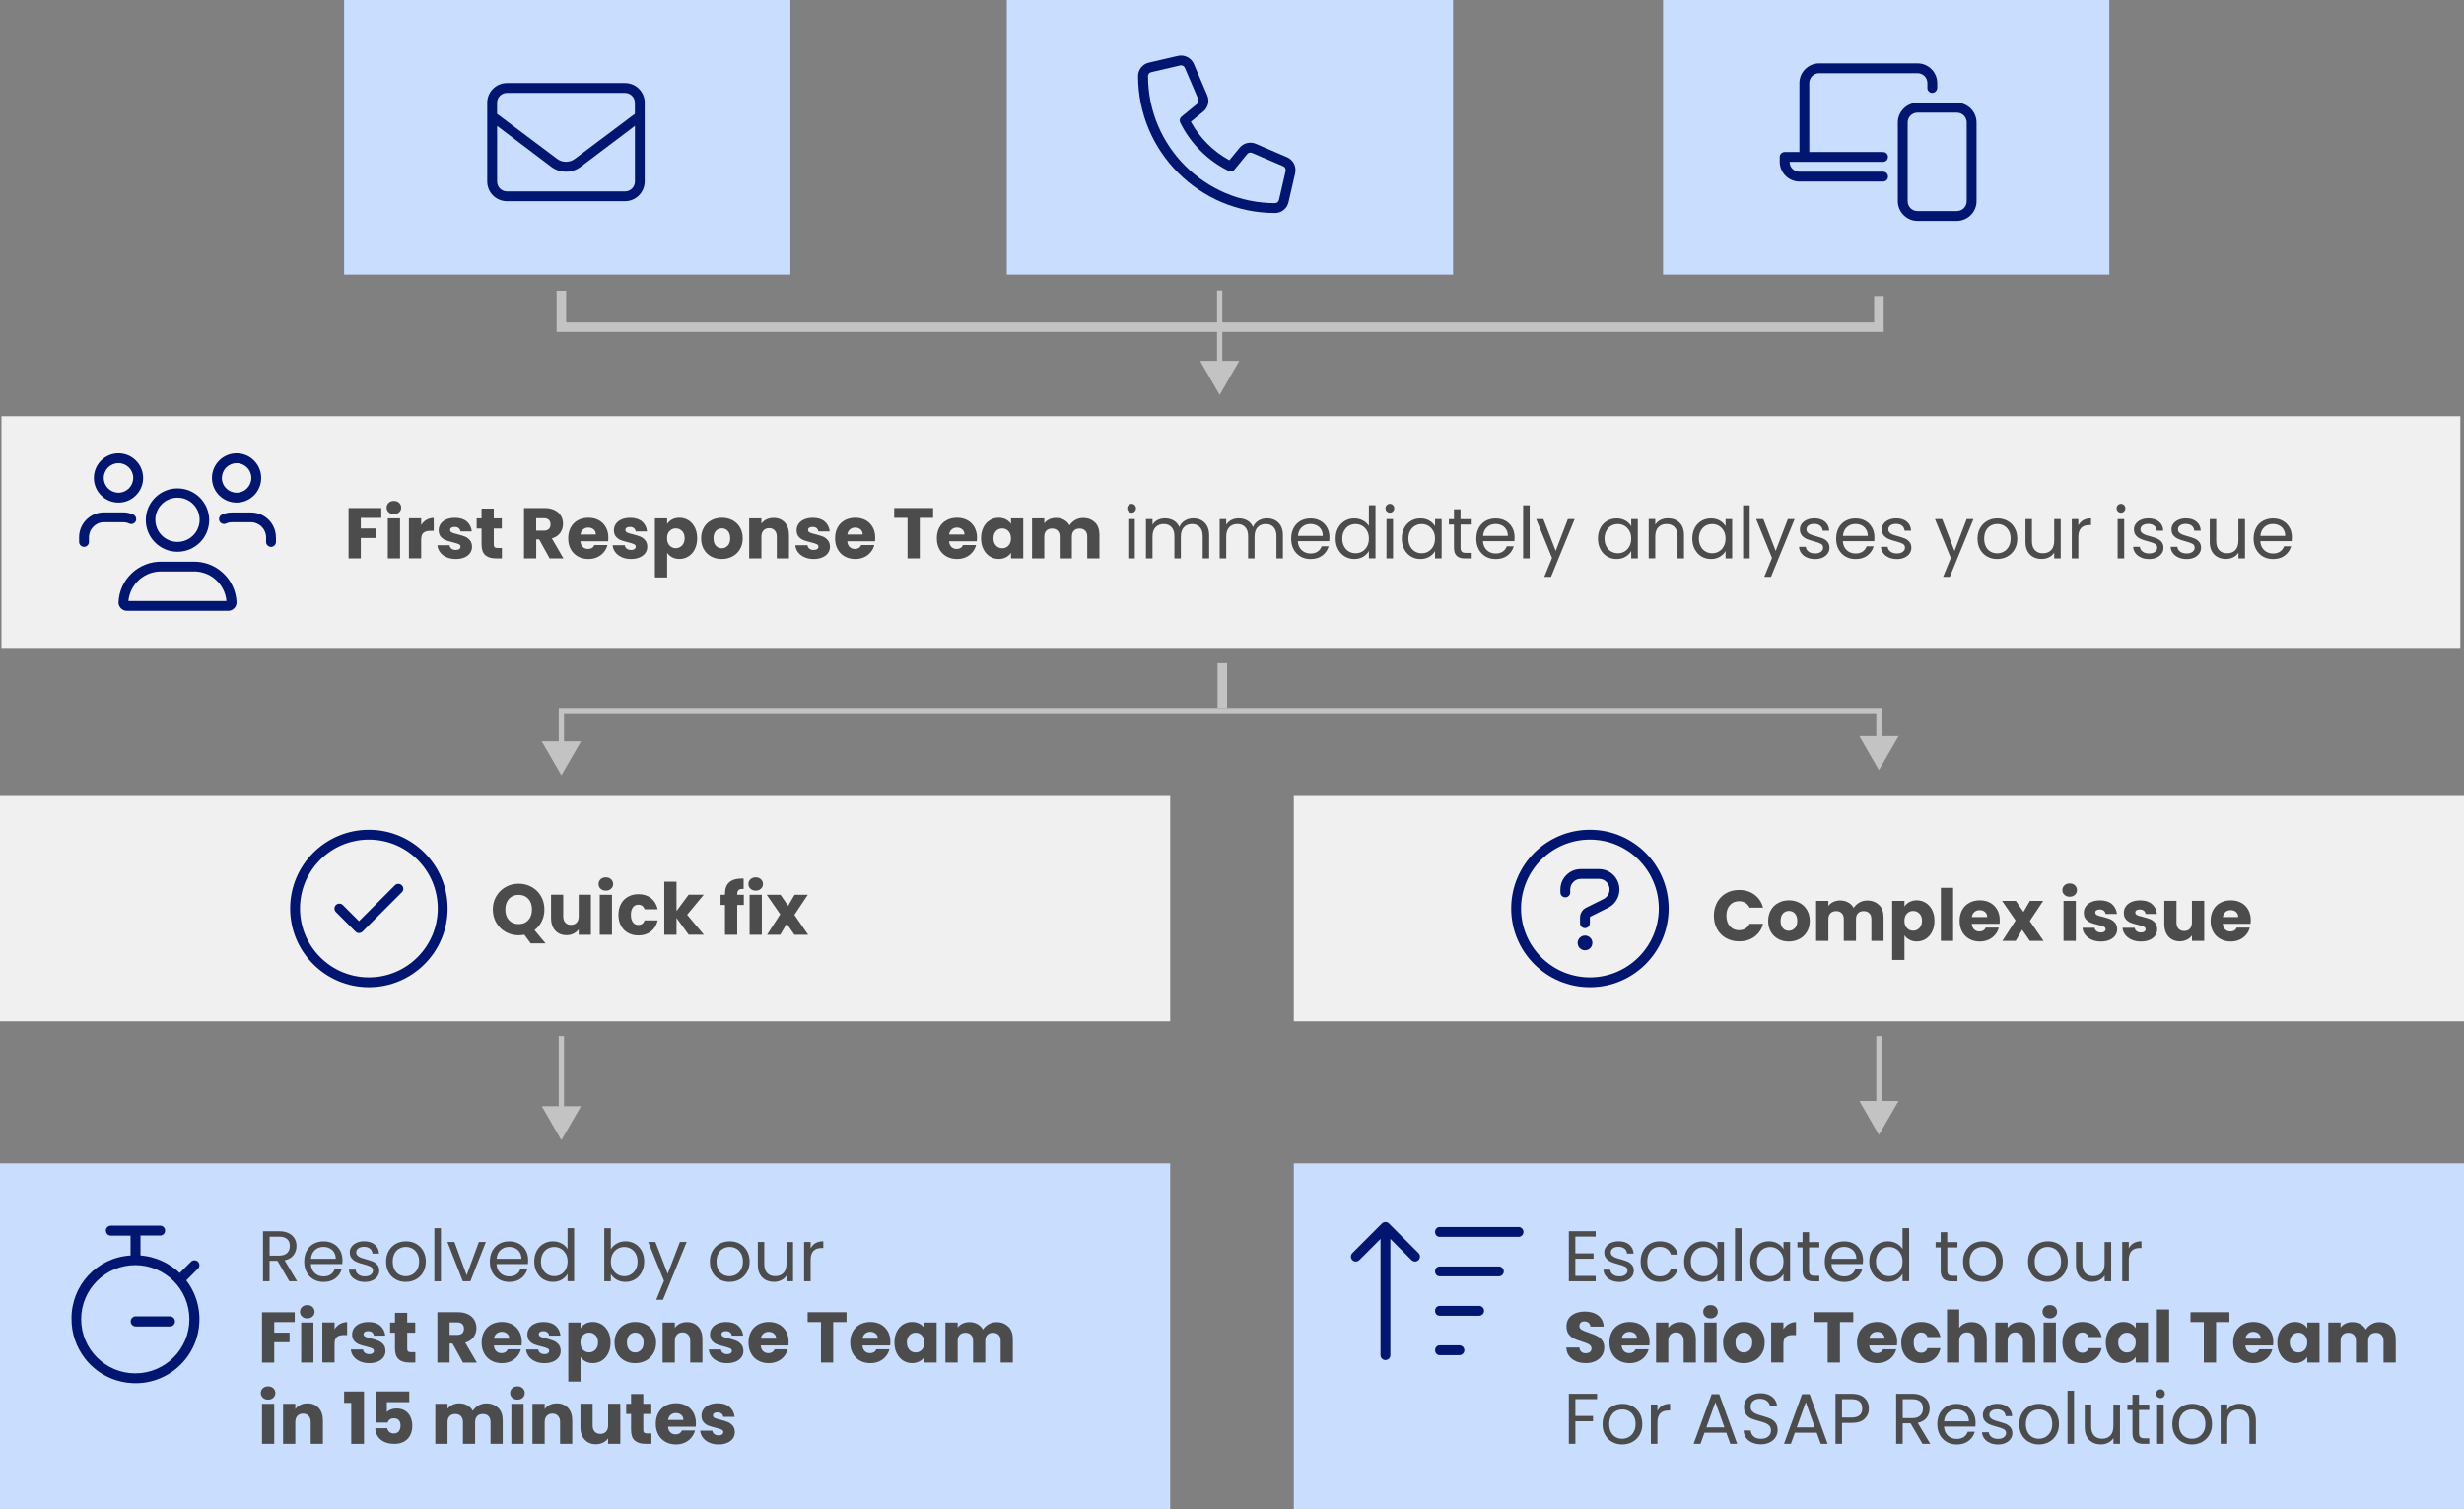 <?xml version="1.0" encoding="UTF-8"?><svg id="Layer_1" xmlns="http://www.w3.org/2000/svg" viewBox="0 0 515.48 315.71"><rect x="0" y="0" width="515.48" height="315.71" fill="#808080" stroke="none"/><defs><style>.cls-1{fill:#c9defe;}.cls-1,.cls-2,.cls-3,.cls-4,.cls-5{stroke-width:0px;}.cls-6{fill:none;stroke:#c3c3c3;stroke-width:2px;}.cls-2{fill:#c3c3c3;}.cls-3{fill:#f0f0f0;}.cls-4{fill:#4c4c4c;}.cls-7{isolation:isolate;}.cls-5{fill:#001670;}</style></defs><rect class="cls-1" y="243.37" width="244.81" height="72.34"/><rect class="cls-3" y="166.51" width="244.81" height="47.15"/><rect class="cls-3" x="270.67" y="166.51" width="244.81" height="47.15"/><rect class="cls-1" x="71.99" width="93.36" height="57.45"/><rect class="cls-3" x=".31" y="87.07" width="514.4" height="48.47"/><rect class="cls-1" x="270.67" y="243.37" width="244.81" height="72.34"/><rect class="cls-1" x="347.92" width="93.36" height="57.45"/><rect class="cls-1" x="210.63" width="93.36" height="57.45"/><path class="cls-2" d="M117.99,156.29h-1.1v-8.18h276.74v7.08h-1.1v-5.98H117.99v7.08Z"/><path class="cls-2" d="M121.55,155.09l-4.11,7.11-4.11-7.11h8.21Z"/><path class="cls-2" d="M388.98,154l4.1,7.11,4.11-7.11h-8.21Z"/><path class="cls-6" d="M393.08,61.92v6.53H117.44v-7.63"/><rect class="cls-2" x="392.53" y="216.74" width="1.1" height="14.77"/><path class="cls-2" d="M388.98,230.31l4.1,7.11,4.11-7.11h-8.21Z"/><rect class="cls-2" x="116.89" y="216.74" width="1.1" height="15.87"/><path class="cls-2" d="M121.55,231.41l-4.11,7.11-4.11-7.11h8.21Z"/><rect class="cls-2" x="254.61" y="60.77" width="1.1" height="15.92"/><path class="cls-2" d="M259.27,75.49l-4.11,7.12-4.11-7.12h8.21Z"/><line class="cls-6" x1="255.71" y1="148.06" x2="255.71" y2="138.74"/><g class="cls-7"><g class="cls-7"><path class="cls-4" d="M79.77,106.28v2.06h-4.29v2.22h3.21v2h-3.21v4.26h-2.56v-10.53h6.85Z"/><path class="cls-4" d="M81.31,107.17c-.29-.26-.43-.59-.43-.98s.14-.73.43-1c.28-.27.65-.4,1.1-.4s.8.13,1.09.4c.28.26.43.6.43,1s-.14.72-.43.98c-.29.27-.65.4-1.09.4s-.82-.13-1.1-.4ZM83.69,108.44v8.37h-2.56v-8.37h2.56Z"/><path class="cls-4" d="M89.24,108.75c.45-.26.95-.4,1.5-.4v2.71h-.71c-.64,0-1.12.14-1.44.41-.32.27-.48.76-.48,1.45v3.88h-2.56v-8.37h2.56v1.4c.3-.46.67-.82,1.12-1.09Z"/><path class="cls-4" d="M93.42,116.56c-.57-.25-1.02-.59-1.35-1.03-.33-.44-.52-.92-.56-1.46h2.54c.03.29.17.53.4.71.24.18.54.27.89.27.32,0,.57-.06.74-.19s.26-.29.26-.49c0-.24-.12-.42-.38-.53s-.66-.24-1.21-.38c-.6-.14-1.1-.29-1.5-.44-.4-.15-.75-.4-1.04-.73s-.44-.79-.44-1.36c0-.48.13-.92.4-1.31.26-.4.65-.71,1.17-.94.52-.23,1.13-.35,1.84-.35,1.05,0,1.88.26,2.48.78.6.52.95,1.21,1.04,2.07h-2.37c-.04-.29-.17-.52-.38-.69-.22-.17-.5-.25-.85-.25-.3,0-.53.06-.69.17-.16.11-.24.27-.24.47,0,.24.13.42.38.54.25.12.65.24,1.19.36.62.16,1.12.32,1.52.47.39.16.73.41,1.03.75s.45.81.46,1.39c0,.49-.14.93-.41,1.31-.28.38-.67.69-1.19.91s-1.11.33-1.79.33c-.73,0-1.38-.12-1.95-.38Z"/><path class="cls-4" d="M105,114.64v2.17h-1.31c-.93,0-1.66-.23-2.17-.68-.52-.46-.78-1.2-.78-2.23v-3.33h-1.02v-2.13h1.02v-2.04h2.56v2.04h1.68v2.13h-1.68v3.36c0,.25.06.43.18.54s.32.17.6.17h.92Z"/><path class="cls-4" d="M114.98,116.81l-2.19-3.97h-.61v3.97h-2.56v-10.53h4.3c.83,0,1.54.15,2.12.44s1.02.69,1.31,1.19.44,1.07.44,1.69c0,.7-.2,1.33-.59,1.88-.4.55-.98.94-1.75,1.17l2.43,4.17h-2.9ZM112.17,111.02h1.59c.47,0,.82-.12,1.06-.34.23-.23.35-.56.35-.98s-.12-.71-.35-.94c-.24-.23-.59-.35-1.06-.35h-1.59v2.61Z"/><path class="cls-4" d="M127.23,113.24h-5.8c.04.52.21.92.5,1.19.29.28.66.41,1.09.41.64,0,1.08-.27,1.33-.81h2.73c-.14.55-.39,1.05-.76,1.49-.37.44-.82.79-1.37,1.04-.55.25-1.17.38-1.85.38-.82,0-1.55-.17-2.19-.53-.64-.35-1.14-.85-1.5-1.5-.36-.65-.54-1.41-.54-2.28s.18-1.63.53-2.28c.35-.65.85-1.15,1.49-1.5s1.38-.53,2.21-.53,1.53.17,2.16.51c.63.34,1.12.83,1.48,1.46.35.63.53,1.37.53,2.21,0,.24-.01.49-.04.75ZM124.65,111.82c0-.44-.15-.79-.45-1.05-.3-.26-.68-.39-1.12-.39s-.79.12-1.09.38c-.3.25-.48.6-.55,1.06h3.21Z"/><path class="cls-4" d="M130.08,116.56c-.57-.25-1.02-.59-1.35-1.03-.33-.44-.52-.92-.56-1.46h2.54c.03.29.17.53.4.71.24.18.54.27.89.27.32,0,.57-.06.74-.19s.26-.29.26-.49c0-.24-.12-.42-.38-.53s-.66-.24-1.21-.38c-.6-.14-1.1-.29-1.5-.44-.4-.15-.75-.4-1.04-.73s-.44-.79-.44-1.36c0-.48.13-.92.4-1.31.26-.4.65-.71,1.17-.94.52-.23,1.13-.35,1.84-.35,1.05,0,1.88.26,2.48.78.6.52.95,1.21,1.04,2.07h-2.37c-.04-.29-.17-.52-.38-.69-.22-.17-.5-.25-.85-.25-.3,0-.53.06-.69.17-.16.11-.24.27-.24.47,0,.24.13.42.38.54.25.12.65.24,1.19.36.62.16,1.12.32,1.52.47.39.16.73.41,1.03.75s.45.81.46,1.39c0,.49-.14.93-.41,1.31-.28.38-.67.69-1.19.91s-1.11.33-1.79.33c-.73,0-1.38-.12-1.95-.38Z"/><path class="cls-4" d="M140.6,108.68c.44-.24.96-.36,1.55-.36.69,0,1.31.18,1.88.53.56.35,1,.85,1.33,1.5.33.65.49,1.41.49,2.26s-.16,1.62-.49,2.27c-.32.66-.77,1.16-1.33,1.52-.56.35-1.19.53-1.88.53-.58,0-1.09-.12-1.54-.36-.45-.24-.79-.55-1.04-.93v5.16h-2.56v-12.36h2.56v1.19c.25-.39.59-.71,1.03-.95ZM142.69,111.1c-.35-.37-.79-.55-1.31-.55s-.94.18-1.3.55c-.36.37-.53.88-.53,1.52s.18,1.14.53,1.51c.35.37.79.55,1.3.55s.94-.19,1.31-.56c.36-.38.54-.88.54-1.52s-.18-1.14-.53-1.51Z"/><path class="cls-4" d="M148.78,116.41c-.65-.35-1.17-.85-1.54-1.5-.38-.65-.56-1.41-.56-2.28s.19-1.62.57-2.27c.38-.66.9-1.16,1.56-1.51.66-.35,1.4-.53,2.22-.53s1.56.18,2.22.53c.66.35,1.18.85,1.56,1.51.38.65.57,1.41.57,2.27s-.19,1.62-.58,2.27c-.39.65-.91,1.16-1.58,1.51-.67.35-1.41.53-2.23.53s-1.56-.17-2.21-.53ZM152.24,114.17c.34-.36.52-.88.52-1.54s-.17-1.19-.5-1.55c-.33-.36-.75-.54-1.24-.54s-.92.18-1.25.53c-.33.35-.5.87-.5,1.55s.16,1.18.49,1.54c.32.36.73.54,1.22.54s.91-.18,1.25-.54Z"/><path class="cls-4" d="M164.18,109.3c.58.64.88,1.51.88,2.62v4.89h-2.55v-4.54c0-.56-.15-1-.44-1.3-.29-.31-.68-.47-1.17-.47s-.88.16-1.17.47c-.29.31-.44.75-.44,1.3v4.54h-2.56v-8.37h2.56v1.11c.26-.37.61-.66,1.05-.88.44-.21.94-.32,1.48-.32.98,0,1.76.32,2.35.95Z"/><path class="cls-4" d="M168.3,116.56c-.57-.25-1.02-.59-1.35-1.03-.33-.44-.52-.92-.56-1.46h2.54c.03.29.17.53.4.71.24.18.54.27.89.27.32,0,.57-.06.74-.19s.26-.29.26-.49c0-.24-.12-.42-.38-.53s-.66-.24-1.21-.38c-.6-.14-1.1-.29-1.5-.44-.4-.15-.75-.4-1.04-.73s-.44-.79-.44-1.36c0-.48.13-.92.4-1.31.26-.4.65-.71,1.17-.94.52-.23,1.13-.35,1.84-.35,1.05,0,1.88.26,2.48.78.6.52.95,1.21,1.04,2.07h-2.37c-.04-.29-.17-.52-.38-.69-.22-.17-.5-.25-.85-.25-.3,0-.53.06-.69.17-.16.11-.24.27-.24.47,0,.24.13.42.38.54.25.12.65.24,1.19.36.62.16,1.12.32,1.52.47.39.16.73.41,1.03.75s.45.81.46,1.39c0,.49-.14.93-.41,1.31-.28.38-.67.69-1.19.91s-1.11.33-1.79.33c-.73,0-1.38-.12-1.95-.38Z"/><path class="cls-4" d="M183.06,113.24h-5.8c.04.52.21.92.5,1.19.29.28.66.41,1.09.41.64,0,1.08-.27,1.33-.81h2.73c-.14.55-.39,1.05-.76,1.49-.37.44-.82.79-1.37,1.04-.55.25-1.17.38-1.85.38-.82,0-1.55-.17-2.19-.53-.64-.35-1.14-.85-1.5-1.5-.36-.65-.54-1.41-.54-2.28s.18-1.63.53-2.28c.35-.65.85-1.15,1.49-1.5s1.38-.53,2.21-.53,1.53.17,2.16.51c.63.34,1.12.83,1.48,1.46.35.63.53,1.37.53,2.21,0,.24-.01.49-.04.75ZM180.48,111.82c0-.44-.15-.79-.45-1.05-.3-.26-.68-.39-1.12-.39s-.79.12-1.09.38c-.3.25-.48.6-.55,1.06h3.21Z"/><path class="cls-4" d="M195.21,106.28v2.06h-2.79v8.47h-2.56v-8.47h-2.79v-2.06h8.15Z"/><path class="cls-4" d="M204.35,113.24h-5.8c.04.52.21.92.5,1.19.29.28.66.41,1.09.41.64,0,1.08-.27,1.33-.81h2.73c-.14.55-.39,1.05-.76,1.49-.37.44-.82.79-1.37,1.04-.55.25-1.17.38-1.85.38-.82,0-1.55-.17-2.19-.53-.64-.35-1.14-.85-1.5-1.5-.36-.65-.54-1.41-.54-2.28s.18-1.63.53-2.28c.35-.65.85-1.15,1.49-1.5s1.38-.53,2.21-.53,1.53.17,2.16.51c.63.34,1.12.83,1.48,1.46.35.63.53,1.37.53,2.21,0,.24-.01.49-.04.75ZM201.77,111.82c0-.44-.15-.79-.45-1.05-.3-.26-.68-.39-1.12-.39s-.79.12-1.09.38c-.3.25-.48.6-.55,1.06h3.21Z"/><path class="cls-4" d="M205.72,110.35c.32-.65.77-1.15,1.33-1.5s1.19-.53,1.88-.53c.59,0,1.11.12,1.55.36.44.24.79.55,1.03.95v-1.19h2.56v8.37h-2.56v-1.18c-.25.39-.6.7-1.04.94s-.96.36-1.55.36c-.68,0-1.3-.18-1.86-.53-.56-.36-1-.86-1.33-1.52-.33-.65-.49-1.41-.49-2.27s.16-1.61.49-2.26ZM210.97,111.11c-.36-.37-.79-.55-1.3-.55s-.94.18-1.3.55c-.35.36-.53.87-.53,1.51s.18,1.15.53,1.52.79.56,1.3.56.94-.18,1.3-.55c.35-.37.53-.88.53-1.51s-.18-1.15-.53-1.52Z"/><path class="cls-4" d="M229.09,109.3c.62.63.92,1.5.92,2.62v4.89h-2.55v-4.54c0-.54-.14-.96-.43-1.25-.29-.29-.68-.44-1.18-.44s-.89.15-1.18.44c-.29.3-.43.71-.43,1.25v4.54h-2.55v-4.54c0-.54-.14-.96-.43-1.25-.28-.29-.68-.44-1.18-.44s-.89.15-1.18.44c-.28.3-.43.71-.43,1.25v4.54h-2.56v-8.37h2.56v1.05c.26-.35.6-.63,1.02-.83s.89-.31,1.42-.31c.63,0,1.19.13,1.69.41.5.27.88.65,1.16,1.15.29-.46.68-.83,1.19-1.12.5-.29,1.04-.43,1.63-.43,1.04,0,1.87.32,2.48.95Z"/></g><g class="cls-7"><path class="cls-4" d="M236.09,106.99c-.18-.18-.27-.4-.27-.66s.09-.48.27-.66c.18-.18.4-.27.66-.27s.46.09.64.27c.17.18.26.4.26.66s-.09.48-.26.66c-.18.18-.39.27-.64.27s-.48-.09-.66-.27ZM237.41,108.59v8.22h-1.37v-8.22h1.37Z"/><path class="cls-4" d="M251.33,108.84c.5.27.9.66,1.19,1.19.29.53.44,1.18.44,1.94v4.84h-1.35v-4.65c0-.82-.2-1.45-.61-1.88-.41-.44-.95-.65-1.64-.65s-1.27.23-1.69.68c-.42.46-.63,1.11-.63,1.97v4.53h-1.35v-4.65c0-.82-.2-1.45-.61-1.88-.4-.44-.95-.65-1.64-.65s-1.28.23-1.7.68c-.42.46-.63,1.11-.63,1.97v4.53h-1.37v-8.22h1.37v1.18c.27-.43.63-.76,1.09-.99.46-.23.96-.34,1.51-.34.69,0,1.3.16,1.83.46.53.31.92.77,1.19,1.37.23-.58.61-1.03,1.14-1.35.53-.32,1.12-.48,1.77-.48s1.21.13,1.71.4Z"/><path class="cls-4" d="M266.77,108.84c.5.27.9.66,1.19,1.19.29.53.43,1.18.43,1.94v4.84h-1.35v-4.65c0-.82-.2-1.45-.61-1.88-.41-.44-.95-.65-1.64-.65s-1.28.23-1.7.68c-.42.46-.63,1.11-.63,1.97v4.53h-1.35v-4.65c0-.82-.2-1.45-.61-1.88-.4-.44-.95-.65-1.64-.65s-1.28.23-1.7.68c-.42.46-.63,1.11-.63,1.97v4.53h-1.37v-8.22h1.37v1.18c.27-.43.63-.76,1.09-.99.46-.23.96-.34,1.51-.34.69,0,1.3.16,1.83.46.53.31.92.77,1.18,1.37.23-.58.61-1.03,1.14-1.35.53-.32,1.12-.48,1.77-.48s1.21.13,1.71.4Z"/><path class="cls-4" d="M278.08,113.21h-6.57c.05.81.33,1.44.83,1.9.5.46,1.12.68,1.84.68.59,0,1.08-.14,1.48-.41.4-.27.67-.64.83-1.1h1.47c-.22.79-.66,1.43-1.32,1.93s-1.48.74-2.46.74c-.78,0-1.48-.17-2.09-.52-.62-.35-1.1-.85-1.45-1.49-.35-.64-.52-1.39-.52-2.24s.17-1.59.51-2.24c.34-.64.82-1.13,1.43-1.48.62-.34,1.32-.52,2.12-.52s1.47.17,2.07.51,1.06.81,1.39,1.4c.32.59.49,1.27.49,2.02,0,.26-.01.54-.04.83ZM276.38,110.76c-.23-.38-.54-.66-.94-.85-.4-.2-.83-.29-1.31-.29-.69,0-1.28.22-1.76.66-.49.44-.76,1.05-.83,1.83h5.19c0-.52-.12-.97-.34-1.34Z"/><path class="cls-4" d="M279.93,110.46c.34-.63.81-1.13,1.4-1.48.59-.35,1.26-.53,2-.53.64,0,1.23.15,1.79.44.55.29.97.68,1.26,1.16v-4.35h1.38v11.1h-1.38v-1.54c-.27.49-.67.89-1.2,1.21-.53.32-1.15.47-1.86.47s-1.39-.18-1.99-.54c-.59-.36-1.06-.86-1.4-1.51s-.51-1.39-.51-2.22.17-1.58.51-2.21ZM286,111.07c-.25-.46-.59-.81-1.01-1.06s-.89-.37-1.4-.37-.98.12-1.4.36c-.42.24-.75.59-1,1.05s-.38,1-.38,1.62.12,1.18.38,1.64c.25.46.58.82,1,1.06s.89.37,1.4.37.98-.12,1.4-.37.76-.6,1.01-1.06c.25-.47.38-1.01.38-1.63s-.12-1.16-.38-1.62Z"/><path class="cls-4" d="M290.12,106.99c-.18-.18-.27-.4-.27-.66s.09-.48.27-.66c.18-.18.4-.27.66-.27s.46.09.64.27c.17.18.26.4.26.66s-.09.48-.26.66c-.17.18-.39.27-.64.27s-.48-.09-.66-.27ZM291.43,108.59v8.22h-1.37v-8.22h1.37Z"/><path class="cls-4" d="M293.76,110.46c.34-.63.81-1.13,1.4-1.48.59-.35,1.26-.53,1.99-.53s1.34.16,1.88.47c.53.31.92.7,1.19,1.17v-1.5h1.38v8.22h-1.38v-1.53c-.27.48-.67.88-1.21,1.19-.54.32-1.16.47-1.87.47s-1.39-.18-1.98-.54c-.59-.36-1.05-.86-1.39-1.51s-.51-1.39-.51-2.22.17-1.58.51-2.21ZM299.83,111.07c-.25-.46-.59-.81-1.01-1.06s-.89-.37-1.4-.37-.98.12-1.4.36c-.42.24-.75.59-1,1.05s-.38,1-.38,1.62.12,1.18.38,1.64c.25.46.58.82,1,1.06s.89.37,1.4.37.98-.12,1.4-.37.76-.6,1.01-1.06c.25-.47.38-1.01.38-1.63s-.12-1.16-.38-1.62Z"/><path class="cls-4" d="M305.56,109.72v4.84c0,.4.08.68.25.85s.46.25.88.25h1v1.16h-1.23c-.76,0-1.33-.17-1.71-.53-.38-.35-.57-.92-.57-1.72v-4.84h-1.06v-1.12h1.06v-2.07h1.37v2.07h2.14v1.12h-2.14Z"/><path class="cls-4" d="M316.81,113.21h-6.57c.05.81.33,1.44.83,1.9.5.46,1.12.68,1.84.68.59,0,1.08-.14,1.48-.41.4-.27.67-.64.83-1.1h1.47c-.22.79-.66,1.43-1.32,1.93s-1.48.74-2.46.74c-.78,0-1.48-.17-2.09-.52-.62-.35-1.1-.85-1.45-1.49-.35-.64-.52-1.39-.52-2.24s.17-1.59.51-2.24c.34-.64.82-1.13,1.43-1.48.62-.34,1.32-.52,2.12-.52s1.47.17,2.07.51,1.06.81,1.39,1.4c.32.59.49,1.27.49,2.02,0,.26-.01.54-.04.83ZM315.1,110.76c-.23-.38-.54-.66-.94-.85-.4-.2-.83-.29-1.31-.29-.69,0-1.28.22-1.76.66-.49.44-.76,1.05-.83,1.83h5.19c0-.52-.12-.97-.34-1.34Z"/><path class="cls-4" d="M320.02,105.71v11.1h-1.37v-11.1h1.37Z"/><path class="cls-4" d="M329.43,108.59l-4.95,12.09h-1.41l1.62-3.96-3.32-8.13h1.51l2.58,6.66,2.55-6.66h1.41Z"/><path class="cls-4" d="M334.8,110.46c.34-.63.81-1.13,1.4-1.48.59-.35,1.26-.53,1.99-.53s1.34.16,1.88.47c.53.31.92.7,1.19,1.17v-1.5h1.38v8.22h-1.38v-1.53c-.27.48-.67.88-1.21,1.19-.54.32-1.16.47-1.87.47s-1.39-.18-1.98-.54c-.59-.36-1.05-.86-1.39-1.51s-.51-1.39-.51-2.22.17-1.58.51-2.21ZM340.87,111.07c-.25-.46-.59-.81-1.01-1.06s-.89-.37-1.4-.37-.98.12-1.4.36c-.42.24-.75.59-1,1.05s-.38,1-.38,1.62.12,1.18.38,1.64c.25.46.58.82,1,1.06s.89.37,1.4.37.98-.12,1.4-.37.76-.6,1.01-1.06c.25-.47.38-1.01.38-1.63s-.12-1.16-.38-1.62Z"/><path class="cls-4" d="M351.37,109.35c.62.61.93,1.48.93,2.62v4.84h-1.35v-4.65c0-.82-.21-1.45-.62-1.88-.41-.44-.97-.65-1.68-.65s-1.29.22-1.72.67-.64,1.1-.64,1.96v4.54h-1.37v-8.22h1.37v1.17c.27-.42.64-.75,1.1-.98.46-.23.98-.34,1.54-.34,1,0,1.81.3,2.43.91Z"/><path class="cls-4" d="M354.54,110.46c.34-.63.81-1.13,1.4-1.48.59-.35,1.26-.53,1.99-.53s1.34.16,1.88.47c.53.31.92.7,1.19,1.17v-1.5h1.38v8.22h-1.38v-1.53c-.27.48-.67.88-1.21,1.19-.54.32-1.16.47-1.87.47s-1.39-.18-1.98-.54c-.59-.36-1.05-.86-1.39-1.51s-.51-1.39-.51-2.22.17-1.58.51-2.21ZM360.61,111.07c-.25-.46-.59-.81-1.01-1.06s-.89-.37-1.4-.37-.98.12-1.4.36c-.42.24-.75.59-1,1.05s-.38,1-.38,1.62.12,1.18.38,1.64c.25.46.58.82,1,1.06s.89.37,1.4.37.98-.12,1.4-.37.76-.6,1.01-1.06c.25-.47.38-1.01.38-1.63s-.12-1.16-.38-1.62Z"/><path class="cls-4" d="M366.04,105.71v11.1h-1.37v-11.1h1.37Z"/><path class="cls-4" d="M375.45,108.59l-4.95,12.09h-1.41l1.62-3.96-3.32-8.13h1.51l2.58,6.66,2.55-6.66h1.41Z"/><path class="cls-4" d="M378.03,116.62c-.5-.21-.89-.51-1.18-.9-.29-.38-.45-.83-.48-1.33h1.41c.04.41.23.75.58,1,.35.26.8.39,1.36.39.52,0,.93-.12,1.23-.35.3-.23.45-.52.45-.87s-.16-.63-.48-.8-.81-.35-1.48-.52c-.61-.16-1.11-.32-1.49-.49-.38-.16-.71-.41-.99-.73-.28-.33-.41-.75-.41-1.28,0-.42.12-.81.38-1.16s.61-.63,1.07-.83c.46-.2.98-.31,1.57-.31.91,0,1.65.23,2.21.69.56.46.86,1.09.9,1.89h-1.37c-.03-.43-.2-.77-.52-1.03-.31-.26-.74-.39-1.27-.39-.49,0-.88.11-1.17.32s-.43.49-.43.83c0,.27.09.49.26.67.17.17.39.32.66.42.26.11.63.22,1.1.35.59.16,1.07.32,1.44.47s.69.39.95.7c.27.31.4.71.41,1.21,0,.45-.12.86-.38,1.22-.25.36-.6.64-1.06.85-.46.21-.98.31-1.57.31-.63,0-1.2-.11-1.7-.32Z"/><path class="cls-4" d="M392.1,113.21h-6.57c.05.81.33,1.44.83,1.9s1.12.68,1.84.68c.59,0,1.08-.14,1.48-.41.39-.27.67-.64.83-1.1h1.47c-.22.79-.66,1.43-1.32,1.93s-1.48.74-2.46.74c-.78,0-1.48-.17-2.09-.52-.62-.35-1.1-.85-1.45-1.49-.35-.64-.53-1.39-.53-2.24s.17-1.59.51-2.24c.34-.64.82-1.13,1.43-1.48.62-.34,1.32-.52,2.12-.52s1.47.17,2.07.51c.6.34,1.06.81,1.39,1.4s.49,1.27.49,2.02c0,.26-.01.54-.04.83ZM390.39,110.76c-.23-.38-.54-.66-.94-.85-.39-.2-.83-.29-1.31-.29-.69,0-1.28.22-1.76.66-.49.44-.76,1.05-.83,1.83h5.19c0-.52-.12-.97-.35-1.34Z"/><path class="cls-4" d="M395.16,116.62c-.5-.21-.89-.51-1.18-.9-.29-.38-.45-.83-.48-1.33h1.41c.04.41.23.75.58,1,.35.26.8.39,1.36.39.52,0,.93-.12,1.23-.35.3-.23.45-.52.45-.87s-.16-.63-.48-.8-.81-.35-1.48-.52c-.61-.16-1.11-.32-1.49-.49-.38-.16-.71-.41-.99-.73-.28-.33-.41-.75-.41-1.28,0-.42.12-.81.38-1.16s.61-.63,1.07-.83c.46-.2.98-.31,1.57-.31.91,0,1.65.23,2.21.69.56.46.86,1.09.9,1.89h-1.37c-.03-.43-.2-.77-.52-1.03-.31-.26-.74-.39-1.27-.39-.49,0-.88.11-1.17.32s-.43.49-.43.83c0,.27.09.49.26.67.17.17.39.32.66.42.26.11.63.22,1.1.35.59.16,1.07.32,1.44.47s.69.39.95.7c.27.31.4.71.41,1.21,0,.45-.12.86-.38,1.22-.25.36-.6.64-1.06.85-.46.21-.98.31-1.57.31-.63,0-1.2-.11-1.7-.32Z"/><path class="cls-4" d="M412.86,108.59l-4.95,12.09h-1.41l1.62-3.96-3.32-8.13h1.51l2.58,6.66,2.55-6.66h1.41Z"/><path class="cls-4" d="M415.71,116.42c-.62-.35-1.12-.85-1.47-1.49-.36-.64-.53-1.39-.53-2.24s.18-1.58.55-2.23c.37-.64.86-1.14,1.49-1.49.63-.34,1.33-.52,2.11-.52s1.49.17,2.12.52c.63.35,1.13.84,1.49,1.48.36.64.55,1.39.55,2.24s-.19,1.6-.56,2.24c-.38.65-.88,1.14-1.52,1.49-.64.35-1.35.52-2.13.52s-1.47-.17-2.09-.52ZM419.19,115.4c.43-.23.78-.58,1.04-1.04.26-.46.4-1.02.4-1.68s-.13-1.22-.39-1.68-.6-.8-1.02-1.03c-.42-.23-.88-.34-1.37-.34s-.96.11-1.37.34c-.42.22-.75.57-1,1.03s-.38,1.02-.38,1.68.12,1.24.37,1.7c.24.46.57.8.98,1.03.41.22.86.34,1.35.34s.95-.11,1.38-.34Z"/><path class="cls-4" d="M431.11,108.59v8.22h-1.36v-1.21c-.26.42-.62.75-1.09.98-.46.23-.98.35-1.54.35-.64,0-1.21-.13-1.73-.4-.51-.26-.91-.66-1.21-1.19s-.44-1.17-.44-1.94v-4.81h1.35v4.63c0,.81.21,1.43.62,1.87.41.44.97.65,1.68.65s1.3-.22,1.73-.67c.42-.45.63-1.1.63-1.96v-4.51h1.36Z"/><path class="cls-4" d="M435.82,108.83c.44-.26.99-.39,1.63-.39v1.41h-.36c-1.53,0-2.29.83-2.29,2.49v4.47h-1.37v-8.22h1.37v1.33c.24-.47.58-.83,1.03-1.1Z"/><path class="cls-4" d="M443.07,106.99c-.18-.18-.27-.4-.27-.66s.09-.48.27-.66c.18-.18.4-.27.66-.27s.46.09.64.27c.17.18.26.4.26.66s-.09.48-.26.66c-.18.18-.39.27-.64.27s-.48-.09-.66-.27ZM444.39,108.59v8.22h-1.37v-8.22h1.37Z"/><path class="cls-4" d="M447.93,116.62c-.5-.21-.9-.51-1.19-.9-.29-.38-.45-.83-.48-1.33h1.41c.04.41.23.75.58,1,.34.26.8.39,1.36.39.52,0,.93-.12,1.23-.35.3-.23.45-.52.45-.87s-.16-.63-.48-.8c-.32-.17-.82-.35-1.49-.52-.61-.16-1.11-.32-1.49-.49-.39-.16-.71-.41-.99-.73s-.41-.75-.41-1.28c0-.42.12-.81.38-1.16.25-.35.6-.63,1.06-.83.46-.2.99-.31,1.58-.31.91,0,1.64.23,2.21.69.56.46.86,1.09.9,1.89h-1.37c-.03-.43-.2-.77-.52-1.03-.32-.26-.74-.39-1.27-.39-.49,0-.88.11-1.17.32s-.44.49-.44.83c0,.27.09.49.26.67s.4.32.66.42c.26.11.63.22,1.1.35.59.16,1.07.32,1.44.47.37.16.69.39.95.7.26.31.4.71.41,1.21,0,.45-.12.86-.38,1.22-.25.36-.6.64-1.06.85-.46.21-.98.31-1.57.31-.63,0-1.19-.11-1.69-.32Z"/><path class="cls-4" d="M455.76,116.62c-.5-.21-.89-.51-1.18-.9-.29-.38-.45-.83-.48-1.33h1.41c.04.41.23.75.58,1,.35.26.8.39,1.36.39.52,0,.93-.12,1.23-.35.3-.23.45-.52.45-.87s-.16-.63-.48-.8-.81-.35-1.48-.52c-.61-.16-1.11-.32-1.49-.49-.38-.16-.71-.41-.99-.73-.28-.33-.41-.75-.41-1.28,0-.42.12-.81.38-1.16s.61-.63,1.07-.83c.46-.2.98-.31,1.57-.31.91,0,1.65.23,2.21.69.56.46.86,1.09.9,1.89h-1.37c-.03-.43-.2-.77-.52-1.03-.31-.26-.74-.39-1.27-.39-.49,0-.88.11-1.17.32s-.43.49-.43.83c0,.27.09.49.26.67.17.17.39.32.66.42.26.11.63.22,1.1.35.59.16,1.07.32,1.44.47s.69.39.95.7c.27.31.4.71.41,1.21,0,.45-.12.86-.38,1.22-.25.36-.6.64-1.06.85-.46.21-.98.31-1.57.31-.63,0-1.2-.11-1.7-.32Z"/><path class="cls-4" d="M469.66,108.59v8.22h-1.37v-1.21c-.26.42-.62.75-1.09.98-.47.23-.98.35-1.54.35-.64,0-1.21-.13-1.72-.4s-.91-.66-1.21-1.19-.44-1.17-.44-1.94v-4.81h1.35v4.63c0,.81.2,1.43.61,1.87.41.44.97.65,1.68.65s1.3-.22,1.72-.67.63-1.1.63-1.96v-4.51h1.37Z"/><path class="cls-4" d="M479.43,113.21h-6.57c.05.81.33,1.44.83,1.9s1.12.68,1.84.68c.59,0,1.08-.14,1.48-.41.39-.27.67-.64.83-1.1h1.47c-.22.79-.66,1.43-1.32,1.93s-1.48.74-2.46.74c-.78,0-1.48-.17-2.09-.52-.62-.35-1.1-.85-1.45-1.49-.35-.64-.53-1.39-.53-2.24s.17-1.59.51-2.24c.34-.64.82-1.13,1.43-1.48.62-.34,1.32-.52,2.12-.52s1.47.17,2.07.51c.6.34,1.06.81,1.39,1.4s.49,1.27.49,2.02c0,.26-.01.54-.04.83ZM477.72,110.76c-.23-.38-.54-.66-.94-.85-.39-.2-.83-.29-1.31-.29-.69,0-1.28.22-1.76.66-.49.44-.76,1.05-.83,1.83h5.19c0-.52-.12-.97-.35-1.34Z"/></g></g><g class="cls-7"><g class="cls-7"><path class="cls-4" d="M111.03,197.35l-1.35-1.81c-.4.08-.79.12-1.17.12-.99,0-1.9-.23-2.72-.69s-1.48-1.1-1.96-1.93c-.49-.83-.73-1.75-.73-2.78s.24-1.96.73-2.78c.48-.82,1.14-1.46,1.96-1.92s1.73-.69,2.72-.69,1.9.23,2.72.69c.83.46,1.48,1.1,1.95,1.92.47.82.71,1.75.71,2.78,0,.9-.18,1.72-.55,2.47-.37.75-.87,1.36-1.52,1.85l2.31,2.77h-3.1ZM106.48,192.49c.5.55,1.18.83,2.03.83s1.51-.28,2.02-.84c.5-.56.76-1.3.76-2.22s-.25-1.67-.76-2.23c-.51-.55-1.18-.83-2.02-.83s-1.53.28-2.03.83c-.5.55-.76,1.3-.76,2.24s.25,1.67.76,2.23Z"/><path class="cls-4" d="M123.62,187.18v8.37h-2.56v-1.14c-.26.37-.61.67-1.06.89-.44.22-.94.34-1.48.34-.64,0-1.21-.14-1.7-.43-.49-.28-.87-.7-1.14-1.24-.27-.54-.4-1.17-.4-1.91v-4.89h2.55v4.54c0,.56.15,1,.44,1.31.29.31.68.46,1.17.46s.9-.16,1.19-.46c.29-.31.44-.75.44-1.31v-4.54h2.56Z"/><path class="cls-4" d="M125.65,185.92c-.29-.26-.43-.59-.43-.98s.14-.73.43-1c.28-.27.65-.4,1.1-.4s.8.13,1.09.4c.28.26.43.6.43,1s-.14.72-.43.98c-.29.27-.65.4-1.09.4s-.82-.13-1.1-.4ZM128.03,187.18v8.37h-2.56v-8.37h2.56Z"/><path class="cls-4" d="M129.91,189.09c.35-.65.85-1.15,1.48-1.5.63-.35,1.36-.53,2.18-.53,1.05,0,1.93.28,2.63.83s1.17,1.33,1.39,2.33h-2.73c-.23-.64-.68-.96-1.33-.96-.47,0-.85.18-1.12.55-.28.37-.42.89-.42,1.57s.14,1.2.42,1.57c.28.37.65.55,1.12.55.66,0,1.1-.32,1.33-.96h2.73c-.22.98-.69,1.75-1.4,2.31-.71.56-1.58.84-2.62.84-.82,0-1.55-.17-2.18-.53-.64-.35-1.13-.85-1.48-1.5-.35-.65-.53-1.41-.53-2.28s.18-1.63.53-2.28Z"/><path class="cls-4" d="M144.08,195.55l-2.55-3.51v3.51h-2.56v-11.1h2.56v6.13l2.53-3.41h3.17l-3.48,4.2,3.51,4.17h-3.18Z"/><path class="cls-4" d="M155.61,189.31h-1.38v6.24h-2.56v-6.24h-.93v-2.13h.93v-.24c0-1.03.29-1.81.88-2.35.59-.54,1.46-.8,2.6-.8.19,0,.33,0,.42.01v2.17c-.49-.03-.83.04-1.04.21-.2.17-.3.48-.3.92v.08h1.38v2.13Z"/><path class="cls-4" d="M157,185.92c-.29-.26-.43-.59-.43-.98s.14-.73.43-1c.28-.27.65-.4,1.1-.4s.8.13,1.09.4c.28.26.43.6.43,1s-.14.72-.43.98c-.29.27-.65.4-1.09.4s-.82-.13-1.1-.4ZM159.38,187.18v8.37h-2.56v-8.37h2.56Z"/><path class="cls-4" d="M166.19,195.55l-1.6-2.33-1.35,2.33h-2.77l2.76-4.28-2.83-4.09h2.88l1.6,2.31,1.35-2.31h2.77l-2.81,4.21,2.88,4.16h-2.88Z"/></g></g><g class="cls-7"><g class="cls-7"><path class="cls-4" d="M359.22,188.77c.45-.81,1.08-1.45,1.88-1.91s1.72-.68,2.74-.68c1.25,0,2.32.33,3.21.99.89.66,1.49,1.56,1.79,2.7h-2.82c-.21-.44-.51-.77-.89-1-.38-.23-.82-.34-1.31-.34-.79,0-1.43.27-1.92.82-.49.55-.73,1.29-.73,2.21s.25,1.66.73,2.21c.49.55,1.13.83,1.92.83.49,0,.93-.12,1.31-.34.39-.23.68-.57.89-1h2.82c-.3,1.14-.89,2.04-1.79,2.69-.89.66-1.96.98-3.21.98-1.02,0-1.93-.23-2.74-.68s-1.43-1.09-1.88-1.9c-.45-.81-.67-1.74-.67-2.78s.23-1.97.67-2.78Z"/><path class="cls-4" d="M372.01,196.43c-.65-.35-1.17-.85-1.54-1.5-.38-.65-.56-1.41-.56-2.28s.19-1.62.57-2.27c.38-.66.9-1.16,1.56-1.51.66-.35,1.4-.53,2.22-.53s1.56.18,2.22.53,1.18.85,1.56,1.51c.38.65.57,1.41.57,2.27s-.19,1.62-.58,2.27c-.39.65-.91,1.16-1.58,1.51-.67.35-1.41.53-2.23.53s-1.56-.17-2.21-.53ZM375.48,194.19c.34-.36.52-.88.52-1.54s-.17-1.19-.5-1.55c-.33-.36-.75-.54-1.24-.54s-.92.18-1.25.53c-.33.35-.5.87-.5,1.55s.16,1.18.49,1.54c.33.36.73.54,1.22.54s.91-.18,1.25-.54Z"/><path class="cls-4" d="M393.13,189.32c.62.63.92,1.5.92,2.62v4.89h-2.55v-4.54c0-.54-.14-.96-.43-1.25-.29-.29-.68-.44-1.18-.44s-.89.15-1.18.44c-.29.3-.43.71-.43,1.25v4.54h-2.55v-4.54c0-.54-.14-.96-.43-1.25-.29-.29-.68-.44-1.18-.44s-.89.15-1.18.44c-.28.3-.43.71-.43,1.25v4.54h-2.57v-8.37h2.57v1.05c.26-.35.6-.63,1.02-.83s.89-.31,1.42-.31c.63,0,1.19.13,1.69.41.5.27.88.65,1.16,1.15.29-.46.68-.83,1.18-1.12.5-.29,1.04-.43,1.63-.43,1.04,0,1.87.32,2.48.95Z"/><path class="cls-4" d="M399.45,188.7c.44-.24.96-.36,1.55-.36.69,0,1.31.18,1.88.53.56.35,1,.85,1.33,1.5s.49,1.41.49,2.26-.16,1.62-.49,2.27c-.33.66-.77,1.16-1.33,1.52-.56.35-1.19.53-1.88.53-.58,0-1.09-.12-1.54-.36s-.79-.55-1.04-.93v5.16h-2.57v-12.36h2.57v1.19c.25-.39.59-.71,1.03-.95ZM401.55,191.12c-.35-.37-.79-.55-1.31-.55s-.94.18-1.3.55c-.36.37-.53.88-.53,1.52s.18,1.14.53,1.51c.35.37.79.55,1.3.55s.95-.19,1.31-.56c.36-.38.54-.88.54-1.52s-.18-1.14-.53-1.51Z"/><path class="cls-4" d="M408.6,185.73v11.1h-2.56v-11.1h2.56Z"/><path class="cls-4" d="M418.31,193.26h-5.8c.04.52.21.92.5,1.19.29.28.66.41,1.09.41.64,0,1.08-.27,1.33-.81h2.73c-.14.55-.39,1.05-.76,1.49-.37.44-.82.79-1.37,1.04s-1.17.38-1.84.38c-.82,0-1.55-.17-2.19-.53-.64-.35-1.14-.85-1.5-1.5-.36-.65-.54-1.41-.54-2.28s.18-1.63.53-2.28c.35-.65.85-1.15,1.49-1.5.64-.35,1.38-.53,2.21-.53s1.53.17,2.16.51c.63.34,1.12.83,1.48,1.46.35.63.53,1.37.53,2.21,0,.24-.01.49-.04.75ZM415.73,191.84c0-.44-.15-.79-.45-1.05s-.67-.39-1.12-.39-.79.12-1.09.38c-.3.25-.48.6-.55,1.06h3.21Z"/><path class="cls-4" d="M424.65,196.83l-1.61-2.33-1.35,2.33h-2.78l2.76-4.28-2.83-4.09h2.88l1.6,2.31,1.35-2.31h2.77l-2.8,4.21,2.88,4.16h-2.88Z"/><path class="cls-4" d="M431.89,187.19c-.29-.26-.43-.59-.43-.98s.14-.73.43-1c.29-.27.65-.4,1.1-.4s.8.13,1.09.4c.28.26.43.6.43,1s-.14.72-.43.98c-.29.27-.65.4-1.09.4s-.82-.13-1.1-.4ZM434.27,188.46v8.37h-2.57v-8.37h2.57Z"/><path class="cls-4" d="M437.58,196.58c-.57-.25-1.02-.59-1.35-1.03-.33-.44-.52-.92-.56-1.46h2.54c.03.29.17.53.41.71s.54.27.88.27c.32,0,.57-.06.74-.19s.26-.29.26-.49c0-.24-.12-.42-.38-.53s-.66-.24-1.21-.38c-.6-.14-1.1-.29-1.5-.44-.4-.15-.75-.4-1.04-.73s-.43-.79-.43-1.36c0-.48.13-.92.4-1.31.26-.4.65-.71,1.17-.94.51-.23,1.13-.35,1.84-.35,1.05,0,1.88.26,2.48.78.6.52.95,1.21,1.04,2.07h-2.37c-.04-.29-.17-.52-.38-.69-.22-.17-.5-.25-.85-.25-.3,0-.53.06-.69.17-.16.11-.24.27-.24.47,0,.24.13.42.38.54.25.12.65.24,1.19.36.62.16,1.12.32,1.52.47.39.16.73.41,1.03.75s.45.81.46,1.39c0,.49-.14.93-.41,1.31-.28.38-.67.69-1.19.91-.51.22-1.11.33-1.79.33-.73,0-1.38-.12-1.95-.38Z"/><path class="cls-4" d="M445.95,196.58c-.57-.25-1.02-.59-1.35-1.03-.33-.44-.52-.92-.56-1.46h2.54c.03.29.17.53.41.71s.54.27.88.27c.32,0,.57-.06.74-.19s.26-.29.26-.49c0-.24-.12-.42-.38-.53s-.66-.24-1.21-.38c-.6-.14-1.1-.29-1.5-.44-.4-.15-.75-.4-1.04-.73s-.43-.79-.43-1.36c0-.48.13-.92.4-1.31.26-.4.65-.71,1.17-.94.51-.23,1.13-.35,1.84-.35,1.05,0,1.88.26,2.48.78.6.52.95,1.21,1.04,2.07h-2.37c-.04-.29-.17-.52-.38-.69-.22-.17-.5-.25-.85-.25-.3,0-.53.06-.69.17-.16.11-.24.27-.24.47,0,.24.13.42.38.54.25.12.65.24,1.19.36.62.16,1.12.32,1.52.47.39.16.73.41,1.03.75s.45.81.46,1.39c0,.49-.14.93-.41,1.31-.28.38-.67.69-1.19.91-.51.22-1.11.33-1.79.33-.73,0-1.38-.12-1.95-.38Z"/><path class="cls-4" d="M461.13,188.46v8.37h-2.56v-1.14c-.26.37-.61.67-1.06.89-.45.22-.94.34-1.48.34-.64,0-1.21-.14-1.7-.43-.49-.28-.87-.7-1.14-1.24s-.41-1.17-.41-1.91v-4.89h2.55v4.54c0,.56.15,1,.44,1.31.29.31.68.46,1.17.46s.89-.16,1.18-.46c.29-.31.44-.75.44-1.31v-4.54h2.56Z"/><path class="cls-4" d="M470.82,193.26h-5.8c.04.52.21.92.5,1.19.29.28.66.41,1.09.41.64,0,1.08-.27,1.33-.81h2.73c-.14.55-.39,1.05-.76,1.49-.37.44-.82.79-1.37,1.04s-1.17.38-1.84.38c-.82,0-1.55-.17-2.19-.53-.64-.35-1.14-.85-1.5-1.5-.36-.65-.54-1.41-.54-2.28s.18-1.63.53-2.28c.35-.65.85-1.15,1.49-1.5.64-.35,1.38-.53,2.21-.53s1.53.17,2.16.51c.63.34,1.12.83,1.48,1.46.35.63.53,1.37.53,2.21,0,.24-.01.49-.04.75ZM468.24,191.84c0-.44-.15-.79-.45-1.05s-.67-.39-1.12-.39-.79.12-1.09.38c-.3.25-.48.6-.55,1.06h3.21Z"/></g></g><path class="cls-5" d="M134.87,21.5v16.47c0,2.27-1.84,4.12-4.12,4.12h-24.7c-2.27,0-4.12-1.84-4.12-4.12v-16.47c0-2.27,1.84-4.12,4.12-4.12h24.71c2.27,0,4.12,1.84,4.12,4.12ZM103.99,21.5v2.31l12.56,9.42c1.1.82,2.61.82,3.71,0l12.56-9.42v-2.31c0-1.14-.92-2.06-2.06-2.06h-24.71c-1.14,0-2.06.92-2.06,2.06h0ZM132.81,26.34l-11.32,8.55c-1.83,1.38-4.34,1.38-6.17,0l-11.32-8.55v11.64c0,1.14.92,2.06,2.06,2.06h24.71c1.14,0,2.06-.92,2.06-2.06v-11.64h-.01Z"/><path class="cls-5" d="M25.82,109.25h-4.19c-1.73.07-3.08,1.53-3.02,3.26v.86c0,.57-.46,1.03-1.03,1.03s-1.03-.46-1.03-1.03h0v-.86c-.06-2.87,2.21-5.25,5.08-5.32h4.19c.72,0,1.44.17,2.09.48.51.24.73.86.49,1.37-.24.51-.86.73-1.37.49-.38-.18-.79-.27-1.21-.27h0ZM19.64,99.99c0-2.84,2.31-5.15,5.15-5.15s5.15,2.31,5.15,5.15-2.31,5.15-5.15,5.15h0c-2.84,0-5.15-2.3-5.15-5.15h0s0,0,0,0ZM21.7,99.99c0,1.7,1.38,3.08,3.09,3.08s3.08-1.38,3.08-3.09c0-1.7-1.38-3.08-3.09-3.08-1.7,0-3.08,1.38-3.08,3.09h0ZM49.49,126.07c-.03.98-.85,1.75-1.83,1.72h-21.04c-.98.03-1.8-.74-1.83-1.71h0c.16-4.89,4.25-8.73,9.14-8.58h6.42c4.89-.15,8.98,3.69,9.14,8.58h0ZM47.37,125.73c-.32-3.6-3.41-6.32-7.02-6.18h-6.47c-3.6-.11-6.67,2.59-7.02,6.18h20.52ZM30.5,108.74c.03-3.66,3.03-6.6,6.69-6.57,3.66.03,6.6,3.03,6.57,6.69-.03,3.64-2.99,6.57-6.63,6.57-3.67,0-6.64-2.98-6.63-6.65,0-.01,0-.03,0-.04ZM32.5,108.74c0,2.56,2.08,4.63,4.63,4.63,2.56,0,4.63-2.08,4.63-4.63,0-2.56-2.07-4.63-4.63-4.63-2.56,0-4.63,2.08-4.64,4.63h0ZM44.34,99.99c0-2.84,2.31-5.15,5.15-5.15s5.15,2.31,5.15,5.15c0,2.84-2.31,5.15-5.15,5.15h0c-2.84,0-5.15-2.3-5.15-5.15h0s0,0,0,0ZM57.73,112.52v.86c0,.57-.46,1.03-1.03,1.03s-1.03-.46-1.03-1.03v-.86c.04-1.73-1.3-3.17-3.02-3.26h-4.19c-.42,0-.83.1-1.21.28-.52.22-1.13-.03-1.35-.55-.2-.49,0-1.05.46-1.3.65-.31,1.37-.48,2.09-.48h4.19c2.87.07,5.14,2.45,5.08,5.32h0ZM46.41,99.99c0,1.7,1.38,3.08,3.09,3.08s3.08-1.38,3.08-3.09c0-1.7-1.38-3.08-3.08-3.08-1.7,0-3.08,1.38-3.08,3.09Z"/><path class="cls-5" d="M93.64,190.05c0,9.1-7.37,16.47-16.47,16.47-9.1,0-16.47-7.37-16.47-16.47,0-9.1,7.37-16.47,16.47-16.47,9.1,0,16.47,7.37,16.47,16.47h0ZM91.58,190.05c0-7.96-6.45-14.41-14.41-14.41s-14.41,6.45-14.41,14.41,6.45,14.41,14.41,14.41h0c7.96,0,14.4-6.46,14.41-14.41h0ZM84.07,185.21c.4.4.4,1.05,0,1.45l-8.24,8.23c-.19.19-.46.3-.73.3-.27,0-.54-.11-.73-.3l-4.12-4.12c-.39-.41-.38-1.06.03-1.45.4-.38,1.03-.38,1.43,0l3.39,3.39,7.51-7.51c.4-.4,1.05-.4,1.45,0,0,0,0,0,0,0h0Z"/><path class="cls-5" d="M349.09,190.05c0,9.1-7.37,16.47-16.47,16.47-9.1,0-16.47-7.37-16.47-16.47s7.37-16.47,16.47-16.47c9.1,0,16.47,7.37,16.47,16.47h0ZM347.03,190.05c0-7.96-6.45-14.41-14.41-14.41s-14.41,6.45-14.41,14.41c0,7.96,6.45,14.41,14.41,14.41h0c7.96,0,14.4-6.46,14.41-14.41h0ZM338.79,186.09c0,1.55-.84,2.98-2.2,3.73l-3.89,1.94c-.06.05-.1.12-.09.2v1.17c0,.57-.46,1.03-1.03,1.03s-1.03-.46-1.03-1.03v-1.17c0-.84.46-1.62,1.19-2.03l3.89-1.94c1.06-.62,1.41-1.97.8-3.03-.4-.68-1.12-1.1-1.91-1.1h-3.81c-1.22,0-2.21.99-2.21,2.21h0v.62c0,.57-.46,1.03-1.03,1.03s-1.03-.46-1.03-1.03h0v-.61c0-2.36,1.91-4.27,4.27-4.27h3.81c2.36,0,4.27,1.91,4.27,4.27h.02ZM333.13,197.26c0,.85-.69,1.54-1.54,1.54s-1.54-.69-1.54-1.54c0-.85.69-1.54,1.54-1.54.85,0,1.55.69,1.55,1.54h0s0,0,0,0Z"/><g class="cls-7"><g class="cls-7"><path class="cls-5" d="M296.76,262.14c.4.4.4,1.05,0,1.46-.2.2-.46.3-.73.3s-.53-.1-.73-.3l-4.43-4.43v24.32c0,.57-.46,1.03-1.03,1.03s-1.03-.46-1.03-1.03v-24.32l-4.43,4.43c-.4.4-1.05.4-1.46,0-.4-.4-.4-1.05,0-1.46l6.19-6.19c.4-.4,1.06-.4,1.46,0l6.19,6.19ZM318.72,257.72c0,.57-.46,1.03-1.03,1.03h-16.5c-.57,0-.97-.46-.97-1.03s.4-1.03.97-1.03h16.5c.57,0,1.03.46,1.03,1.03ZM314.6,265.97c0,.57-.46,1.03-1.03,1.03h-12.38c-.57,0-.97-.46-.97-1.03s.4-1.03.97-1.03h12.38c.57,0,1.03.46,1.03,1.03ZM310.47,274.22c0,.57-.46,1.03-1.03,1.03h-8.25c-.57,0-.97-.46-.97-1.03s.4-1.03.97-1.03h8.25c.57,0,1.03.46,1.03,1.03ZM306.35,282.47c0,.57-.46,1.03-1.03,1.03h-4.12c-.57,0-.97-.46-.97-1.03s.4-1.03.97-1.03h4.12c.57,0,1.03.46,1.03,1.03Z"/></g></g><path class="cls-5" d="M22.13,257.44c.02-.56.47-1.01,1.03-1.03h10.35c.57,0,1.03.46,1.03,1.03,0,.57-.46,1.03-1.03,1.03h-4.12v4.16c3.08.25,5.97,1.54,8.21,3.67l2.38-2.37c.41-.39,1.06-.38,1.45.03.38.4.38,1.03,0,1.43l-2.46,2.46c4.49,5.87,3.38,14.27-2.49,18.76s-14.27,3.38-18.76-2.49c-1.79-2.34-2.76-5.2-2.76-8.14-.12-7.04,5.33-12.92,12.35-13.34v-4.15h-4.12c-.57,0-1.03-.46-1.03-1.03h-.06,0ZM28.3,287.3c6.25,0,11.32-5.07,11.32-11.32,0-6.25-5.07-11.32-11.32-11.32s-11.32,5.07-11.32,11.32c0,6.25,5.07,11.31,11.32,11.32ZM28.37,277.48c-.58,0-1.04-.48-1.03-1.06,0,0,0-.02,0-.02.02-.56.47-1.01,1.03-1.03h7.2c.56.02,1.01.47,1.03,1.03.02.58-.42,1.06-1,1.09-.01,0-.02,0-.03,0h-7.2Z"/><path class="cls-5" d="M270.96,36.22l-1.4,6.08c-.3,1.33-1.48,2.27-2.84,2.26-15.8-.02-28.61-12.82-28.63-28.62,0-1.36.94-2.54,2.26-2.83l6.08-1.41c1.37-.31,2.77.4,3.33,1.68l2.8,6.55c.52,1.19.18,2.58-.82,3.4l-2.61,2.13c1.86,3.4,4.66,6.2,8.06,8.06l2.13-2.6c.82-1,2.2-1.34,3.39-.84l6.55,2.81c1.29.56,2,1.96,1.69,3.33h0ZM268.95,35.76c.09-.4-.12-.81-.49-.98l-6.54-2.8c-.35-.14-.76-.04-1,.25l-2.66,3.25c-.3.37-.82.48-1.25.27-4.38-2.17-7.93-5.72-10.1-10.1-.21-.43-.1-.94.27-1.25l3.26-2.66c.29-.24.39-.65.24-1l-2.8-6.54c-.14-.31-.45-.52-.79-.52-.06,0-.13,0-.19.02l-6.07,1.41c-.39.08-.67.43-.66.83.02,14.66,11.9,26.54,26.56,26.56.4,0,.74-.28.83-.66l1.4-6.08h0Z"/><path class="cls-5" d="M378.5,31.8h15.44c.57,0,1.03.46,1.03,1.03,0,.57-.46,1.03-1.03,1.03h-19.55c0,1.14.92,2.06,2.05,2.06h17.51c.57,0,1.03.46,1.03,1.03,0,.57-.46,1.03-1.03,1.03h-17.51c-2.27-.01-4.1-1.85-4.11-4.12v-1.03c0-.57.46-1.03,1.03-1.03h3.09v-14.42c0-2.27,1.85-4.11,4.12-4.12h20.59c2.27,0,4.11,1.85,4.12,4.12v1.03c-.05.57-.51,1.02-1.09,1.03-.55-.03-.98-.48-.97-1.03v-1.03c0-1.14-.92-2.06-2.06-2.06h-20.59c-1.14,0-2.06.92-2.06,2.06v14.41ZM413.5,25.62v16.47c0,2.27-1.85,4.11-4.12,4.12h-8.23c-2.27,0-4.11-1.85-4.12-4.12v-16.47c0-2.27,1.85-4.11,4.12-4.12h8.23c2.27,0,4.11,1.85,4.12,4.12h0ZM411.44,25.62c0-1.14-.92-2.06-2.06-2.06h-8.23c-1.14,0-2.06.92-2.06,2.06v16.47c0,1.14.92,2.06,2.06,2.06h8.23c1.14,0,2.06-.92,2.06-2.06v-16.47Z"/><g class="cls-7"><g class="cls-7"><path class="cls-4" d="M60.53,268.04l-2.49-4.28h-1.65v4.28h-1.37v-10.46h3.38c.79,0,1.46.13,2,.41.54.27.95.63,1.22,1.09s.41.99.41,1.58c0,.72-.21,1.36-.62,1.91-.42.55-1.04.92-1.87,1.09l2.62,4.38h-1.63ZM56.39,262.67h2.01c.74,0,1.29-.18,1.67-.55.37-.36.56-.85.56-1.46s-.18-1.1-.55-1.44c-.37-.34-.92-.51-1.67-.51h-2.01v3.96Z"/><path class="cls-4" d="M71.6,264.44h-6.57c.05.81.33,1.44.83,1.9.5.46,1.12.68,1.84.68.59,0,1.08-.14,1.48-.41.4-.27.67-.64.83-1.1h1.47c-.22.79-.66,1.43-1.32,1.93s-1.48.74-2.46.74c-.78,0-1.48-.17-2.09-.52-.62-.35-1.1-.85-1.45-1.49-.35-.64-.52-1.39-.52-2.24s.17-1.59.51-2.24c.34-.64.82-1.13,1.43-1.48.62-.34,1.32-.52,2.12-.52s1.47.17,2.07.51c.6.34,1.06.81,1.39,1.4.32.59.49,1.27.49,2.02,0,.26-.01.54-.04.83ZM69.89,261.99c-.23-.38-.54-.66-.94-.85-.4-.2-.83-.29-1.31-.29-.69,0-1.28.22-1.76.66-.49.44-.76,1.05-.83,1.83h5.19c0-.52-.12-.97-.35-1.34Z"/><path class="cls-4" d="M74.66,267.85c-.5-.21-.9-.51-1.19-.9-.29-.38-.45-.83-.48-1.33h1.41c.04.41.23.75.58,1,.35.26.8.39,1.36.39.52,0,.93-.12,1.23-.35.3-.23.45-.52.45-.87s-.16-.63-.48-.8c-.32-.17-.81-.35-1.48-.52-.61-.16-1.11-.32-1.49-.49-.39-.16-.71-.41-.99-.73-.28-.33-.41-.75-.41-1.28,0-.42.12-.81.38-1.16.25-.35.6-.63,1.06-.83.46-.2.98-.31,1.57-.31.91,0,1.65.23,2.21.69s.86,1.09.9,1.89h-1.37c-.03-.43-.2-.77-.52-1.03-.31-.26-.74-.39-1.27-.39-.49,0-.88.11-1.17.32s-.44.49-.44.83c0,.27.09.49.26.67.17.17.4.32.66.42.26.11.63.22,1.1.35.59.16,1.07.32,1.44.47.37.16.69.39.95.7.27.31.4.71.41,1.21,0,.45-.12.86-.38,1.22-.25.36-.6.64-1.06.85-.46.21-.98.31-1.57.31-.63,0-1.19-.11-1.69-.32Z"/><path class="cls-4" d="M82.77,267.65c-.62-.35-1.12-.85-1.47-1.49-.36-.64-.53-1.39-.53-2.24s.18-1.58.55-2.23c.37-.64.86-1.14,1.49-1.49.63-.34,1.33-.52,2.11-.52s1.49.17,2.12.52c.63.35,1.13.84,1.49,1.48.36.64.55,1.39.55,2.24s-.19,1.6-.56,2.24c-.38.65-.88,1.14-1.52,1.49-.64.35-1.35.52-2.13.52s-1.47-.17-2.09-.52ZM86.24,266.63c.43-.23.78-.58,1.04-1.04.26-.46.4-1.02.4-1.68s-.13-1.22-.39-1.68c-.26-.46-.6-.8-1.02-1.03-.42-.23-.88-.34-1.36-.34s-.96.11-1.37.34c-.42.22-.75.57-1,1.03s-.38,1.02-.38,1.68.12,1.24.37,1.7c.24.46.57.8.98,1.03.41.22.86.34,1.35.34s.95-.11,1.38-.34Z"/><path class="cls-4" d="M92.24,256.94v11.1h-1.37v-11.1h1.37Z"/><path class="cls-4" d="M97.63,266.78l2.55-6.96h1.46l-3.23,8.22h-1.59l-3.22-8.22h1.47l2.56,6.96Z"/><path class="cls-4" d="M110.44,264.44h-6.57c.05.81.33,1.44.83,1.9.5.46,1.12.68,1.84.68.59,0,1.08-.14,1.48-.41.4-.27.67-.64.83-1.1h1.47c-.22.79-.66,1.43-1.32,1.93s-1.48.74-2.46.74c-.78,0-1.48-.17-2.09-.52-.62-.35-1.1-.85-1.45-1.49-.35-.64-.52-1.39-.52-2.24s.17-1.59.51-2.24c.34-.64.82-1.13,1.43-1.48.62-.34,1.32-.52,2.12-.52s1.47.17,2.07.51c.6.34,1.06.81,1.39,1.4.32.59.49,1.27.49,2.02,0,.26-.01.54-.04.83ZM108.73,261.99c-.23-.38-.54-.66-.94-.85-.4-.2-.83-.29-1.31-.29-.69,0-1.28.22-1.76.66-.49.44-.76,1.05-.83,1.83h5.19c0-.52-.12-.97-.35-1.34Z"/><path class="cls-4" d="M112.28,261.69c.34-.63.81-1.13,1.4-1.48.59-.35,1.26-.53,2-.53.64,0,1.23.15,1.79.44.55.29.97.68,1.26,1.16v-4.35h1.38v11.1h-1.38v-1.54c-.27.49-.67.89-1.2,1.21-.53.32-1.15.47-1.86.47s-1.39-.18-1.99-.54c-.6-.36-1.06-.86-1.4-1.51s-.51-1.39-.51-2.22.17-1.58.51-2.21ZM118.36,262.3c-.25-.46-.59-.81-1.01-1.06-.42-.25-.89-.37-1.4-.37s-.98.12-1.4.36c-.42.24-.75.59-1,1.05s-.38,1-.38,1.62.12,1.18.38,1.64c.25.46.58.82,1,1.06s.89.37,1.4.37.98-.12,1.4-.37c.43-.25.76-.6,1.01-1.06.25-.47.38-1.01.38-1.63s-.12-1.16-.38-1.62Z"/><path class="cls-4" d="M129.02,260.15c.54-.31,1.15-.47,1.85-.47.74,0,1.4.18,1.99.53.59.35,1.06.84,1.4,1.48s.51,1.37.51,2.21-.17,1.57-.51,2.22-.81,1.16-1.4,1.51c-.6.36-1.26.54-1.99.54s-1.33-.15-1.87-.46c-.54-.31-.94-.71-1.21-1.18v1.51h-1.37v-11.1h1.37v4.41c.28-.49.69-.89,1.23-1.2ZM133,262.28c-.25-.46-.59-.81-1.01-1.05-.43-.24-.89-.36-1.4-.36s-.96.12-1.39.37c-.42.25-.76.6-1.02,1.07-.25.46-.38,1-.38,1.61s.13,1.16.38,1.63c.26.46.6.82,1.02,1.06.43.25.89.37,1.39.37s.98-.12,1.4-.37c.42-.25.76-.6,1.01-1.06.25-.47.38-1.01.38-1.64s-.13-1.16-.38-1.62Z"/><path class="cls-4" d="M143.65,259.82l-4.95,12.09h-1.41l1.62-3.96-3.31-8.13h1.51l2.58,6.66,2.55-6.66h1.41Z"/><path class="cls-4" d="M150.51,267.65c-.62-.35-1.12-.85-1.47-1.49-.36-.64-.53-1.39-.53-2.24s.18-1.58.55-2.23c.37-.64.86-1.14,1.49-1.49.63-.34,1.33-.52,2.11-.52s1.49.17,2.12.52c.63.35,1.13.84,1.49,1.48.36.64.55,1.39.55,2.24s-.19,1.6-.56,2.24c-.38.65-.88,1.14-1.52,1.49-.64.35-1.35.52-2.13.52s-1.47-.17-2.09-.52ZM153.98,266.63c.43-.23.78-.58,1.04-1.04.26-.46.4-1.02.4-1.68s-.13-1.22-.39-1.68c-.26-.46-.6-.8-1.02-1.03-.42-.23-.88-.34-1.36-.34s-.96.11-1.37.34c-.42.22-.75.57-1,1.03s-.38,1.02-.38,1.68.12,1.24.37,1.7c.24.46.57.8.98,1.03.41.22.86.34,1.35.34s.95-.11,1.38-.34Z"/><path class="cls-4" d="M165.91,259.82v8.22h-1.36v-1.21c-.26.42-.62.75-1.09.98-.47.23-.98.35-1.54.35-.64,0-1.21-.13-1.73-.4-.51-.26-.91-.66-1.21-1.19s-.44-1.17-.44-1.94v-4.81h1.35v4.63c0,.81.2,1.43.61,1.87.41.44.97.65,1.68.65s1.3-.22,1.73-.67c.42-.45.63-1.1.63-1.96v-4.51h1.36Z"/><path class="cls-4" d="M170.61,260.06c.44-.26.99-.39,1.63-.39v1.41h-.36c-1.53,0-2.29.83-2.29,2.49v4.47h-1.37v-8.22h1.37v1.33c.24-.47.58-.83,1.03-1.1Z"/></g><g class="cls-7"><path class="cls-4" d="M61.66,274.51v2.06h-4.29v2.22h3.21v2h-3.21v4.26h-2.56v-10.53h6.85Z"/><path class="cls-4" d="M63.19,275.4c-.29-.26-.43-.59-.43-.98s.14-.73.43-1c.28-.27.65-.4,1.1-.4s.8.13,1.09.4c.28.26.43.6.43,1s-.14.72-.43.98c-.29.27-.65.4-1.09.4s-.82-.13-1.1-.4ZM65.57,276.67v8.37h-2.56v-8.37h2.56Z"/><path class="cls-4" d="M71.12,276.98c.45-.26.95-.4,1.5-.4v2.71h-.71c-.64,0-1.12.14-1.44.41-.32.27-.48.76-.48,1.45v3.88h-2.56v-8.37h2.56v1.4c.3-.46.67-.82,1.12-1.09Z"/><path class="cls-4" d="M75.31,284.79c-.57-.25-1.02-.59-1.35-1.03-.33-.44-.52-.92-.56-1.46h2.54c.03.29.17.53.4.71.24.18.54.27.89.27.32,0,.57-.06.74-.19s.26-.29.26-.49c0-.24-.12-.42-.38-.53s-.66-.24-1.21-.38c-.6-.14-1.1-.29-1.5-.44-.4-.15-.75-.4-1.04-.73s-.44-.79-.44-1.36c0-.48.13-.92.4-1.31.26-.4.65-.71,1.17-.94.52-.23,1.13-.35,1.84-.35,1.05,0,1.88.26,2.48.78.6.52.95,1.21,1.04,2.07h-2.37c-.04-.29-.17-.52-.38-.69-.22-.17-.5-.25-.85-.25-.3,0-.53.06-.69.17-.16.11-.24.27-.24.47,0,.24.13.42.38.54.25.12.65.24,1.19.36.62.16,1.12.32,1.52.47.39.16.73.41,1.03.75s.45.81.46,1.39c0,.49-.14.93-.41,1.31-.28.38-.67.69-1.19.91s-1.11.33-1.79.33c-.73,0-1.38-.12-1.95-.38Z"/><path class="cls-4" d="M86.89,282.87v2.17h-1.31c-.93,0-1.66-.23-2.17-.68-.52-.46-.78-1.2-.78-2.23v-3.33h-1.02v-2.13h1.02v-2.04h2.56v2.04h1.68v2.13h-1.68v3.36c0,.25.06.43.18.54s.32.17.6.17h.92Z"/><path class="cls-4" d="M96.86,285.04l-2.19-3.97h-.61v3.97h-2.56v-10.53h4.3c.83,0,1.54.15,2.12.44s1.02.69,1.31,1.19.44,1.07.44,1.69c0,.7-.2,1.33-.59,1.88-.4.55-.98.94-1.75,1.17l2.43,4.17h-2.9ZM94.06,279.25h1.59c.47,0,.82-.12,1.06-.34.23-.23.35-.56.35-.98s-.12-.71-.35-.94c-.24-.23-.59-.35-1.06-.35h-1.59v2.61Z"/><path class="cls-4" d="M109.12,281.47h-5.8c.04.52.21.92.5,1.19.29.28.66.41,1.09.41.64,0,1.08-.27,1.33-.81h2.73c-.14.55-.39,1.05-.76,1.49-.37.44-.82.79-1.37,1.04-.55.25-1.17.38-1.85.38-.82,0-1.55-.17-2.19-.53-.64-.35-1.14-.85-1.5-1.5-.36-.65-.54-1.41-.54-2.28s.18-1.63.53-2.28c.35-.65.85-1.15,1.49-1.5s1.38-.53,2.21-.53,1.53.17,2.16.51c.63.34,1.12.83,1.48,1.46.35.63.53,1.37.53,2.21,0,.24-.01.49-.04.75ZM106.54,280.05c0-.44-.15-.79-.45-1.05-.3-.26-.68-.39-1.12-.39s-.79.12-1.09.38c-.3.25-.48.6-.55,1.06h3.21Z"/><path class="cls-4" d="M111.97,284.79c-.57-.25-1.02-.59-1.35-1.03-.33-.44-.52-.92-.56-1.46h2.54c.03.29.17.53.4.71.24.18.54.27.89.27.32,0,.57-.06.74-.19s.26-.29.26-.49c0-.24-.12-.42-.38-.53s-.66-.24-1.21-.38c-.6-.14-1.1-.29-1.5-.44-.4-.15-.75-.4-1.04-.73s-.44-.79-.44-1.36c0-.48.13-.92.4-1.31.26-.4.65-.71,1.17-.94.52-.23,1.13-.35,1.84-.35,1.05,0,1.88.26,2.48.78.6.52.95,1.21,1.04,2.07h-2.37c-.04-.29-.17-.52-.38-.69-.22-.17-.5-.25-.85-.25-.3,0-.53.06-.69.17-.16.11-.24.27-.24.47,0,.24.13.42.38.54.25.12.65.24,1.19.36.62.16,1.12.32,1.52.47.39.16.73.41,1.03.75s.45.81.46,1.39c0,.49-.14.93-.41,1.31-.28.38-.67.69-1.19.91s-1.11.33-1.79.33c-.73,0-1.38-.12-1.95-.38Z"/><path class="cls-4" d="M122.48,276.91c.44-.24.96-.36,1.55-.36.69,0,1.31.18,1.88.53.56.35,1,.85,1.33,1.5.33.65.49,1.41.49,2.26s-.16,1.62-.49,2.27c-.32.66-.77,1.16-1.33,1.52-.56.35-1.19.53-1.88.53-.58,0-1.09-.12-1.54-.36-.45-.24-.79-.55-1.04-.93v5.16h-2.56v-12.36h2.56v1.19c.25-.39.59-.71,1.03-.95ZM124.57,279.33c-.35-.37-.79-.55-1.31-.55s-.94.18-1.3.55c-.36.37-.53.88-.53,1.52s.18,1.14.53,1.51c.35.37.79.55,1.3.55s.94-.19,1.31-.56c.36-.38.54-.88.54-1.52s-.18-1.14-.53-1.51Z"/><path class="cls-4" d="M130.66,284.64c-.65-.35-1.17-.85-1.54-1.5-.38-.65-.56-1.41-.56-2.28s.19-1.62.57-2.27c.38-.66.9-1.16,1.56-1.51.66-.35,1.4-.53,2.22-.53s1.56.18,2.22.53c.66.35,1.18.85,1.56,1.51.38.65.57,1.41.57,2.27s-.19,1.62-.58,2.27c-.39.65-.91,1.16-1.58,1.51-.67.35-1.41.53-2.23.53s-1.56-.17-2.21-.53ZM134.13,282.4c.34-.36.52-.88.52-1.54s-.17-1.19-.5-1.55c-.33-.36-.75-.54-1.24-.54s-.92.18-1.25.53c-.33.35-.5.87-.5,1.55s.16,1.18.49,1.54c.32.36.73.54,1.22.54s.91-.18,1.25-.54Z"/><path class="cls-4" d="M146.07,277.53c.58.64.88,1.51.88,2.62v4.89h-2.55v-4.54c0-.56-.15-1-.44-1.3-.29-.31-.68-.47-1.17-.47s-.88.16-1.17.47c-.29.31-.44.75-.44,1.3v4.54h-2.56v-8.37h2.56v1.11c.26-.37.61-.66,1.05-.88.44-.21.94-.32,1.48-.32.98,0,1.76.32,2.35.95Z"/><path class="cls-4" d="M150.19,284.79c-.57-.25-1.02-.59-1.35-1.03-.33-.44-.52-.92-.56-1.46h2.54c.03.29.17.53.4.71.24.18.54.27.89.27.32,0,.57-.06.74-.19s.26-.29.26-.49c0-.24-.12-.42-.38-.53s-.66-.24-1.21-.38c-.6-.14-1.1-.29-1.5-.44-.4-.15-.75-.4-1.04-.73s-.44-.79-.44-1.36c0-.48.13-.92.4-1.31.26-.4.65-.71,1.17-.94.52-.23,1.13-.35,1.84-.35,1.05,0,1.88.26,2.48.78.6.52.95,1.21,1.04,2.07h-2.37c-.04-.29-.17-.52-.38-.69-.22-.17-.5-.25-.85-.25-.3,0-.53.06-.69.17-.16.11-.24.27-.24.47,0,.24.13.42.38.54.25.12.65.24,1.19.36.62.16,1.12.32,1.52.47.39.16.73.41,1.03.75s.45.81.46,1.39c0,.49-.14.93-.41,1.31-.28.38-.67.69-1.19.91s-1.11.33-1.79.33c-.73,0-1.38-.12-1.95-.38Z"/><path class="cls-4" d="M164.95,281.47h-5.8c.04.52.21.92.5,1.19.29.28.66.41,1.09.41.64,0,1.08-.27,1.33-.81h2.73c-.14.55-.39,1.05-.76,1.49-.37.44-.82.79-1.37,1.04-.55.25-1.17.38-1.85.38-.82,0-1.55-.17-2.19-.53-.64-.35-1.14-.85-1.5-1.5-.36-.65-.54-1.41-.54-2.28s.18-1.63.53-2.28c.35-.65.85-1.15,1.49-1.5s1.38-.53,2.21-.53,1.53.17,2.16.51c.63.34,1.12.83,1.48,1.46.35.63.53,1.37.53,2.21,0,.24-.01.49-.04.75ZM162.37,280.05c0-.44-.15-.79-.45-1.05-.3-.26-.68-.39-1.12-.39s-.79.12-1.09.38c-.3.25-.48.6-.55,1.06h3.21Z"/><path class="cls-4" d="M177.1,274.51v2.06h-2.79v8.47h-2.56v-8.47h-2.79v-2.06h8.15Z"/><path class="cls-4" d="M186.23,281.47h-5.8c.04.52.21.92.5,1.19.29.28.66.41,1.09.41.64,0,1.08-.27,1.33-.81h2.73c-.14.55-.39,1.05-.76,1.49-.37.44-.82.79-1.37,1.04-.55.25-1.17.38-1.85.38-.82,0-1.55-.17-2.19-.53-.64-.35-1.14-.85-1.5-1.5-.36-.65-.54-1.41-.54-2.28s.18-1.63.53-2.28c.35-.65.85-1.15,1.49-1.5s1.38-.53,2.21-.53,1.53.17,2.16.51c.63.34,1.12.83,1.48,1.46.35.63.53,1.37.53,2.21,0,.24-.01.49-.04.75ZM183.65,280.05c0-.44-.15-.79-.45-1.05-.3-.26-.68-.39-1.12-.39s-.79.12-1.09.38c-.3.25-.48.6-.55,1.06h3.21Z"/><path class="cls-4" d="M187.6,278.58c.32-.65.77-1.15,1.33-1.5s1.19-.53,1.88-.53c.59,0,1.11.12,1.55.36.44.24.79.55,1.03.95v-1.19h2.56v8.37h-2.56v-1.18c-.25.39-.6.7-1.04.94s-.96.36-1.55.36c-.68,0-1.3-.18-1.86-.53-.56-.36-1-.86-1.33-1.52-.33-.65-.49-1.41-.49-2.27s.16-1.61.49-2.26ZM192.85,279.34c-.36-.37-.79-.55-1.3-.55s-.94.18-1.3.55c-.35.36-.53.87-.53,1.51s.18,1.15.53,1.52.79.56,1.3.56.94-.18,1.3-.55c.35-.37.53-.88.53-1.51s-.18-1.15-.53-1.52Z"/><path class="cls-4" d="M210.97,277.53c.62.63.92,1.5.92,2.62v4.89h-2.55v-4.54c0-.54-.14-.96-.43-1.25-.29-.29-.68-.44-1.18-.44s-.89.15-1.18.44c-.29.3-.43.71-.43,1.25v4.54h-2.55v-4.54c0-.54-.14-.96-.43-1.25-.28-.29-.68-.44-1.18-.44s-.89.15-1.18.44c-.28.3-.43.71-.43,1.25v4.54h-2.56v-8.37h2.56v1.05c.26-.35.6-.63,1.02-.83s.89-.31,1.42-.31c.63,0,1.19.13,1.69.41.5.27.88.65,1.16,1.15.29-.46.68-.83,1.19-1.12.5-.29,1.04-.43,1.63-.43,1.04,0,1.87.32,2.48.95Z"/></g><g class="cls-7"><path class="cls-4" d="M54.99,292.4c-.29-.26-.43-.59-.43-.98s.14-.73.43-1c.28-.27.65-.4,1.1-.4s.8.13,1.09.4c.28.26.43.6.43,1s-.14.72-.43.98c-.29.27-.65.4-1.09.4s-.82-.13-1.1-.4ZM57.37,293.67v8.37h-2.56v-8.37h2.56Z"/><path class="cls-4" d="M66.67,294.53c.58.64.88,1.51.88,2.62v4.89h-2.55v-4.54c0-.56-.15-1-.44-1.3-.29-.31-.68-.47-1.17-.47s-.88.16-1.17.47c-.29.31-.44.75-.44,1.3v4.54h-2.56v-8.37h2.56v1.11c.26-.37.61-.66,1.05-.88.44-.21.94-.32,1.48-.32.98,0,1.76.32,2.35.95Z"/><path class="cls-4" d="M71.99,293.48v-2.38h4.16v10.95h-2.67v-8.57h-1.49Z"/><path class="cls-4" d="M85.61,293.33h-4.68v2.07c.2-.22.48-.4.84-.54.36-.14.75-.21,1.17-.21.75,0,1.37.17,1.87.51s.86.78,1.09,1.32.35,1.12.35,1.76c0,1.17-.33,2.1-.99,2.78-.66.68-1.59,1.03-2.79,1.03-.8,0-1.5-.14-2.08-.41-.59-.28-1.04-.66-1.36-1.15-.32-.49-.5-1.06-.53-1.7h2.51c.06.31.2.57.44.77.23.21.54.31.94.31.47,0,.82-.15,1.05-.45s.35-.7.35-1.2-.12-.86-.36-1.12c-.24-.26-.59-.39-1.05-.39-.34,0-.62.08-.84.25-.22.17-.37.38-.44.65h-2.48v-6.52h7v2.25Z"/><path class="cls-4" d="M104.25,294.53c.62.63.92,1.5.92,2.62v4.89h-2.55v-4.54c0-.54-.14-.96-.43-1.25-.29-.29-.68-.44-1.18-.44s-.89.15-1.18.44c-.29.3-.43.71-.43,1.25v4.54h-2.55v-4.54c0-.54-.14-.96-.43-1.25-.28-.29-.68-.44-1.18-.44s-.89.15-1.18.44c-.28.3-.43.71-.43,1.25v4.54h-2.56v-8.37h2.56v1.05c.26-.35.6-.63,1.02-.83s.89-.31,1.42-.31c.63,0,1.19.13,1.69.41.5.27.88.65,1.16,1.15.29-.46.68-.83,1.19-1.12.5-.29,1.04-.43,1.63-.43,1.04,0,1.87.32,2.48.95Z"/><path class="cls-4" d="M107.16,292.4c-.29-.26-.43-.59-.43-.98s.14-.73.43-1c.28-.27.65-.4,1.1-.4s.8.13,1.09.4c.28.26.43.6.43,1s-.14.72-.43.98c-.29.27-.65.4-1.09.4s-.82-.13-1.1-.4ZM109.54,293.67v8.37h-2.56v-8.37h2.56Z"/><path class="cls-4" d="M118.84,294.53c.58.64.88,1.51.88,2.62v4.89h-2.55v-4.54c0-.56-.15-1-.44-1.3-.29-.31-.68-.47-1.17-.47s-.88.16-1.17.47c-.29.31-.44.75-.44,1.3v4.54h-2.56v-8.37h2.56v1.11c.26-.37.61-.66,1.05-.88.44-.21.94-.32,1.48-.32.98,0,1.76.32,2.35.95Z"/><path class="cls-4" d="M129.77,293.67v8.37h-2.56v-1.14c-.26.37-.61.67-1.06.89-.44.22-.94.34-1.48.34-.64,0-1.21-.14-1.7-.43-.49-.28-.87-.7-1.14-1.24-.27-.54-.4-1.17-.4-1.91v-4.89h2.55v4.54c0,.56.15,1,.44,1.31.29.31.68.46,1.17.46s.9-.16,1.19-.46c.29-.31.44-.75.44-1.31v-4.54h2.56Z"/><path class="cls-4" d="M136.28,299.87v2.17h-1.31c-.93,0-1.66-.23-2.17-.68-.52-.46-.78-1.2-.78-2.23v-3.33h-1.02v-2.13h1.02v-2.04h2.56v2.04h1.68v2.13h-1.68v3.36c0,.25.06.43.18.54s.32.17.6.17h.92Z"/><path class="cls-4" d="M145.55,298.47h-5.8c.04.52.21.92.5,1.19.29.28.66.41,1.09.41.64,0,1.08-.27,1.33-.81h2.73c-.14.55-.39,1.05-.76,1.49-.37.44-.82.79-1.37,1.04-.55.25-1.17.38-1.85.38-.82,0-1.55-.17-2.19-.53-.64-.35-1.14-.85-1.5-1.5-.36-.65-.54-1.41-.54-2.28s.18-1.63.53-2.28c.35-.65.85-1.15,1.49-1.5s1.38-.53,2.21-.53,1.53.17,2.16.51c.63.34,1.12.83,1.48,1.46.35.63.53,1.37.53,2.21,0,.24-.01.49-.04.75ZM142.97,297.05c0-.44-.15-.79-.45-1.05-.3-.26-.68-.39-1.12-.39s-.79.12-1.09.38c-.3.25-.48.6-.55,1.06h3.21Z"/><path class="cls-4" d="M148.4,301.79c-.57-.25-1.02-.59-1.35-1.03-.33-.44-.52-.92-.56-1.46h2.54c.03.29.17.53.4.71.24.18.54.27.89.27.32,0,.57-.06.74-.19s.26-.29.26-.49c0-.24-.12-.42-.38-.53s-.66-.24-1.21-.38c-.6-.14-1.1-.29-1.5-.44-.4-.15-.75-.4-1.04-.73s-.44-.79-.44-1.36c0-.48.13-.92.4-1.31.26-.4.65-.71,1.17-.94.52-.23,1.13-.35,1.84-.35,1.05,0,1.88.26,2.48.78.6.52.95,1.21,1.04,2.07h-2.37c-.04-.29-.17-.52-.38-.69-.22-.17-.5-.25-.85-.25-.3,0-.53.06-.69.17-.16.11-.24.27-.24.47,0,.24.13.42.38.54.25.12.65.24,1.19.36.62.16,1.12.32,1.52.47.39.16.73.41,1.03.75s.45.81.46,1.39c0,.49-.14.93-.41,1.31-.28.38-.67.69-1.19.91s-1.11.33-1.79.33c-.73,0-1.38-.12-1.95-.38Z"/></g></g><g class="cls-7"><g class="cls-7"><path class="cls-4" d="M329.57,258.7v3.5h3.81v1.12h-3.81v3.6h4.26v1.12h-5.62v-10.47h5.62v1.12h-4.26Z"/><path class="cls-4" d="M337.12,267.85c-.5-.21-.9-.51-1.19-.9-.29-.38-.45-.83-.48-1.33h1.41c.04.41.23.75.58,1,.34.26.8.39,1.36.39.52,0,.93-.12,1.23-.35.3-.23.45-.52.45-.87s-.16-.63-.48-.8c-.32-.17-.82-.35-1.49-.52-.61-.16-1.11-.32-1.49-.49-.39-.16-.71-.41-.99-.73s-.41-.75-.41-1.28c0-.42.12-.81.38-1.16.25-.35.6-.63,1.06-.83.46-.2.99-.31,1.58-.31.91,0,1.64.23,2.21.69.56.46.86,1.09.9,1.89h-1.37c-.03-.43-.2-.77-.52-1.03-.32-.26-.74-.39-1.27-.39-.49,0-.88.11-1.17.32s-.44.49-.44.83c0,.27.09.49.26.67s.4.32.66.42c.26.11.63.22,1.1.35.59.16,1.07.32,1.44.47.37.16.69.39.95.7.26.31.4.71.41,1.21,0,.45-.12.86-.38,1.22-.25.36-.6.64-1.06.85-.46.21-.98.31-1.57.31-.63,0-1.19-.11-1.69-.32Z"/><path class="cls-4" d="M343.73,261.69c.34-.63.81-1.13,1.42-1.48.61-.35,1.3-.53,2.08-.53,1.01,0,1.84.25,2.5.74.66.49,1.09,1.17,1.3,2.04h-1.47c-.14-.5-.41-.89-.82-1.18-.41-.29-.91-.44-1.51-.44-.78,0-1.41.27-1.89.8-.48.54-.72,1.29-.72,2.27s.24,1.75.72,2.29c.48.54,1.11.81,1.89.81.6,0,1.1-.14,1.5-.42.4-.28.67-.68.83-1.2h1.47c-.22.84-.66,1.51-1.32,2.02s-1.48.76-2.47.76c-.78,0-1.47-.17-2.08-.52-.6-.35-1.08-.85-1.42-1.49s-.51-1.39-.51-2.25.17-1.59.51-2.23Z"/><path class="cls-4" d="M352.84,261.69c.34-.63.81-1.13,1.4-1.48.59-.35,1.26-.53,1.99-.53s1.34.16,1.88.47c.53.31.92.7,1.18,1.17v-1.5h1.38v8.22h-1.38v-1.53c-.27.48-.67.88-1.21,1.19-.54.32-1.16.47-1.87.47s-1.39-.18-1.98-.54c-.59-.36-1.06-.86-1.4-1.51s-.51-1.39-.51-2.22.17-1.58.51-2.21ZM358.91,262.3c-.25-.46-.59-.81-1.01-1.06-.42-.25-.89-.37-1.4-.37s-.97.12-1.39.36c-.42.24-.75.59-1,1.05s-.38,1-.38,1.62.12,1.18.38,1.64c.25.46.58.82,1,1.06s.88.37,1.39.37.98-.12,1.4-.37c.43-.25.76-.6,1.01-1.06.25-.47.38-1.01.38-1.63s-.12-1.16-.38-1.62Z"/><path class="cls-4" d="M364.34,256.94v11.1h-1.37v-11.1h1.37Z"/><path class="cls-4" d="M366.67,261.69c.34-.63.81-1.13,1.4-1.48.59-.35,1.26-.53,1.99-.53s1.34.16,1.88.47c.53.31.92.7,1.18,1.17v-1.5h1.38v8.22h-1.38v-1.53c-.27.48-.67.88-1.21,1.19-.54.32-1.16.47-1.87.47s-1.39-.18-1.98-.54c-.59-.36-1.06-.86-1.4-1.51s-.51-1.39-.51-2.22.17-1.58.51-2.21ZM372.74,262.3c-.25-.46-.59-.81-1.01-1.06-.42-.25-.89-.37-1.4-.37s-.97.12-1.39.36c-.42.24-.75.59-1,1.05s-.38,1-.38,1.62.12,1.18.38,1.64c.25.46.58.82,1,1.06s.88.37,1.39.37.98-.12,1.4-.37c.43-.25.76-.6,1.01-1.06.25-.47.38-1.01.38-1.63s-.12-1.16-.38-1.62Z"/><path class="cls-4" d="M378.47,260.95v4.84c0,.4.08.68.26.85.17.17.46.25.88.25h1v1.16h-1.23c-.76,0-1.33-.17-1.71-.53-.38-.35-.57-.92-.57-1.72v-4.84h-1.07v-1.12h1.07v-2.07h1.36v2.07h2.15v1.12h-2.15Z"/><path class="cls-4" d="M389.72,264.44h-6.57c.05.81.33,1.44.83,1.9s1.12.68,1.84.68c.59,0,1.08-.14,1.48-.41.39-.27.67-.64.83-1.1h1.47c-.22.79-.66,1.43-1.32,1.93s-1.48.74-2.46.74c-.78,0-1.48-.17-2.09-.52-.62-.35-1.1-.85-1.45-1.49-.35-.64-.53-1.39-.53-2.24s.17-1.59.51-2.24c.34-.64.82-1.13,1.43-1.48.62-.34,1.32-.52,2.12-.52s1.47.17,2.07.51c.6.34,1.06.81,1.39,1.4s.49,1.27.49,2.02c0,.26-.01.54-.04.83ZM388.01,261.99c-.23-.38-.54-.66-.94-.85-.39-.2-.83-.29-1.31-.29-.69,0-1.28.22-1.76.66-.49.44-.76,1.05-.83,1.83h5.19c0-.52-.12-.97-.35-1.34Z"/><path class="cls-4" d="M391.57,261.69c.34-.63.81-1.13,1.4-1.48.59-.35,1.26-.53,2-.53.64,0,1.24.15,1.79.44s.97.68,1.26,1.16v-4.35h1.38v11.1h-1.38v-1.54c-.27.49-.67.89-1.2,1.21-.53.32-1.15.47-1.86.47s-1.39-.18-1.99-.54c-.6-.36-1.06-.86-1.4-1.51s-.51-1.39-.51-2.22.17-1.58.51-2.21ZM397.64,262.3c-.25-.46-.59-.81-1.01-1.06-.42-.25-.89-.37-1.4-.37s-.97.12-1.39.36c-.42.24-.75.59-1,1.05s-.38,1-.38,1.62.12,1.18.38,1.64c.25.46.58.82,1,1.06s.88.37,1.39.37.98-.12,1.4-.37c.43-.25.76-.6,1.01-1.06.25-.47.38-1.01.38-1.63s-.12-1.16-.38-1.62Z"/><path class="cls-4" d="M407.38,260.95v4.84c0,.4.08.68.25.85s.46.25.88.25h1v1.16h-1.23c-.76,0-1.33-.17-1.71-.53-.38-.35-.57-.92-.57-1.72v-4.84h-1.06v-1.12h1.06v-2.07h1.37v2.07h2.14v1.12h-2.14Z"/><path class="cls-4" d="M412.67,267.65c-.62-.35-1.12-.85-1.47-1.49-.36-.64-.53-1.39-.53-2.24s.18-1.58.55-2.23c.37-.64.86-1.14,1.49-1.49.63-.34,1.33-.52,2.11-.52s1.49.17,2.12.52c.63.35,1.13.84,1.49,1.48.36.64.55,1.39.55,2.24s-.19,1.6-.56,2.24c-.38.65-.88,1.14-1.52,1.49-.64.35-1.35.52-2.13.52s-1.47-.17-2.09-.52ZM416.14,266.63c.43-.23.78-.58,1.04-1.04.26-.46.4-1.02.4-1.68s-.13-1.22-.39-1.68-.6-.8-1.02-1.03c-.42-.23-.88-.34-1.37-.34s-.96.11-1.37.34c-.42.22-.75.57-1,1.03s-.38,1.02-.38,1.68.12,1.24.37,1.7c.24.46.57.8.98,1.03.41.22.86.34,1.35.34s.95-.11,1.38-.34Z"/><path class="cls-4" d="M426.27,267.65c-.62-.35-1.12-.85-1.47-1.49-.36-.64-.53-1.39-.53-2.24s.18-1.58.55-2.23c.37-.64.86-1.14,1.49-1.49.63-.34,1.33-.52,2.12-.52s1.49.17,2.12.52c.63.35,1.13.84,1.49,1.48.37.64.55,1.39.55,2.24s-.19,1.6-.56,2.24c-.38.65-.88,1.14-1.52,1.49-.64.35-1.35.52-2.13.52s-1.47-.17-2.09-.52ZM429.74,266.63c.43-.23.78-.58,1.04-1.04s.4-1.02.4-1.68-.13-1.22-.39-1.68c-.26-.46-.6-.8-1.02-1.03-.42-.23-.88-.34-1.36-.34s-.96.11-1.37.34c-.42.22-.75.57-1,1.03s-.38,1.02-.38,1.68.12,1.24.37,1.7.57.8.98,1.03c.41.22.86.34,1.35.34s.95-.11,1.38-.34Z"/><path class="cls-4" d="M441.67,259.82v8.22h-1.37v-1.21c-.26.42-.62.75-1.09.98-.47.23-.98.35-1.54.35-.64,0-1.21-.13-1.72-.4s-.91-.66-1.21-1.19-.44-1.17-.44-1.94v-4.81h1.35v4.63c0,.81.2,1.43.61,1.87.41.44.97.65,1.68.65s1.3-.22,1.72-.67.63-1.1.63-1.96v-4.51h1.37Z"/><path class="cls-4" d="M446.37,260.06c.45-.26.99-.39,1.63-.39v1.41h-.36c-1.53,0-2.29.83-2.29,2.49v4.47h-1.37v-8.22h1.37v1.33c.24-.47.58-.83,1.03-1.1Z"/></g><g class="cls-7"><path class="cls-4" d="M329.72,284.77c-.61-.25-1.1-.62-1.46-1.11-.37-.49-.56-1.08-.58-1.77h2.73c.04.39.17.69.41.89.23.21.53.31.9.31s.68-.09.9-.26c.22-.17.33-.42.33-.73,0-.26-.09-.47-.26-.64s-.39-.31-.65-.42c-.25-.11-.62-.24-1.09-.38-.68-.21-1.24-.42-1.67-.63-.43-.21-.8-.52-1.11-.93-.31-.41-.46-.94-.46-1.6,0-.98.35-1.75,1.07-2.3.71-.55,1.63-.83,2.77-.83s2.09.28,2.81.83c.71.55,1.09,1.33,1.14,2.32h-2.78c-.02-.34-.14-.61-.38-.8-.23-.2-.52-.29-.88-.29-.31,0-.56.08-.75.25-.19.17-.29.4-.29.71,0,.34.16.61.48.79.32.19.82.4,1.5.62.68.23,1.23.45,1.66.66s.79.51,1.1.92c.31.4.46.92.46,1.54s-.15,1.14-.46,1.63c-.31.49-.75.88-1.33,1.17s-1.26.44-2.05.44-1.46-.12-2.07-.38Z"/><path class="cls-4" d="M345.05,281.47h-5.8c.04.52.21.92.5,1.19.29.28.66.41,1.09.41.64,0,1.08-.27,1.33-.81h2.73c-.14.55-.39,1.05-.76,1.49-.37.44-.82.79-1.37,1.04s-1.17.38-1.84.38c-.82,0-1.55-.17-2.19-.53-.64-.35-1.14-.85-1.5-1.5-.36-.65-.54-1.41-.54-2.28s.18-1.63.53-2.28c.35-.65.85-1.15,1.49-1.5.64-.35,1.38-.53,2.21-.53s1.53.17,2.16.51c.63.34,1.12.83,1.48,1.46.35.63.53,1.37.53,2.21,0,.24-.01.49-.04.75ZM342.47,280.05c0-.44-.15-.79-.45-1.05s-.67-.39-1.12-.39-.79.12-1.09.38c-.3.25-.48.6-.55,1.06h3.21Z"/><path class="cls-4" d="M353.9,277.53c.58.64.88,1.51.88,2.62v4.89h-2.55v-4.54c0-.56-.14-1-.43-1.3-.29-.31-.68-.47-1.17-.47s-.88.16-1.17.47c-.29.31-.44.75-.44,1.3v4.54h-2.56v-8.37h2.56v1.11c.26-.37.61-.66,1.05-.88.44-.21.94-.32,1.49-.32.98,0,1.76.32,2.35.95Z"/><path class="cls-4" d="M356.75,275.4c-.29-.26-.43-.59-.43-.98s.14-.73.43-1c.29-.27.65-.4,1.1-.4s.8.13,1.09.4c.28.26.43.6.43,1s-.14.72-.43.98c-.29.27-.65.4-1.09.4s-.82-.13-1.1-.4ZM359.12,276.67v8.37h-2.57v-8.37h2.57Z"/><path class="cls-4" d="M362.58,284.64c-.66-.35-1.17-.85-1.54-1.5-.38-.65-.56-1.41-.56-2.28s.19-1.62.57-2.27c.38-.66.9-1.16,1.56-1.51s1.4-.53,2.22-.53,1.56.18,2.22.53c.66.35,1.18.85,1.56,1.51.38.65.57,1.41.57,2.27s-.19,1.62-.58,2.27c-.38.65-.91,1.16-1.58,1.51-.67.35-1.41.53-2.23.53s-1.56-.17-2.21-.53ZM366.05,282.4c.34-.36.52-.88.52-1.54s-.17-1.19-.5-1.55c-.33-.36-.75-.54-1.24-.54s-.92.18-1.25.53c-.33.35-.5.87-.5,1.55s.16,1.18.49,1.54c.32.36.73.54,1.22.54s.91-.18,1.25-.54Z"/><path class="cls-4" d="M374.23,276.98c.45-.26.95-.4,1.5-.4v2.71h-.71c-.64,0-1.12.14-1.44.41-.32.27-.48.76-.48,1.45v3.88h-2.56v-8.37h2.56v1.4c.3-.46.67-.82,1.12-1.09Z"/><path class="cls-4" d="M387.71,274.51v2.06h-2.79v8.47h-2.56v-8.47h-2.79v-2.06h8.14Z"/><path class="cls-4" d="M396.85,281.47h-5.8c.04.52.21.92.5,1.19.29.28.66.41,1.09.41.64,0,1.08-.27,1.33-.81h2.73c-.14.55-.39,1.05-.76,1.49-.37.44-.82.79-1.37,1.04-.55.25-1.17.38-1.85.38-.82,0-1.55-.17-2.19-.53-.64-.35-1.14-.85-1.5-1.5-.36-.65-.54-1.41-.54-2.28s.18-1.63.53-2.28.85-1.15,1.49-1.5c.64-.35,1.38-.53,2.21-.53s1.53.17,2.16.51c.63.34,1.12.83,1.48,1.46.36.63.53,1.37.53,2.21,0,.24-.01.49-.04.75ZM394.27,280.05c0-.44-.15-.79-.45-1.05-.3-.26-.68-.39-1.12-.39s-.79.12-1.09.38-.48.6-.55,1.06h3.21Z"/><path class="cls-4" d="M398.27,278.58c.35-.65.85-1.15,1.49-1.5.63-.35,1.36-.53,2.18-.53,1.05,0,1.93.28,2.63.83s1.17,1.33,1.39,2.33h-2.73c-.23-.64-.68-.96-1.33-.96-.47,0-.85.18-1.12.55-.28.37-.42.89-.42,1.57s.14,1.2.42,1.57c.28.37.65.55,1.12.55.66,0,1.1-.32,1.33-.96h2.73c-.22.98-.68,1.75-1.39,2.31-.71.56-1.58.84-2.62.84-.82,0-1.55-.17-2.18-.53-.64-.35-1.13-.85-1.49-1.5-.35-.65-.53-1.41-.53-2.28s.18-1.63.53-2.28Z"/><path class="cls-4" d="M414.77,277.53c.58.64.87,1.51.87,2.62v4.89h-2.55v-4.54c0-.56-.14-1-.43-1.3-.29-.31-.68-.47-1.17-.47s-.88.16-1.17.47c-.29.31-.44.75-.44,1.3v4.54h-2.56v-11.1h2.56v3.85c.26-.37.62-.67,1.07-.88.45-.22.95-.33,1.51-.33.96,0,1.73.32,2.31.95Z"/><path class="cls-4" d="M424.88,277.53c.58.64.88,1.51.88,2.62v4.89h-2.55v-4.54c0-.56-.15-1-.44-1.3-.29-.31-.68-.47-1.17-.47s-.88.16-1.17.47c-.29.31-.43.75-.43,1.3v4.54h-2.57v-8.37h2.57v1.11c.26-.37.61-.66,1.05-.88.44-.21.93-.32,1.48-.32.98,0,1.76.32,2.35.95Z"/><path class="cls-4" d="M427.73,275.4c-.29-.26-.43-.59-.43-.98s.14-.73.43-1c.29-.27.65-.4,1.1-.4s.8.13,1.09.4c.28.26.43.6.43,1s-.14.72-.43.98c-.29.27-.65.4-1.09.4s-.82-.13-1.1-.4ZM430.1,276.67v8.37h-2.57v-8.37h2.57Z"/><path class="cls-4" d="M431.99,278.58c.35-.65.85-1.15,1.49-1.5.63-.35,1.36-.53,2.18-.53,1.05,0,1.93.28,2.63.83s1.17,1.33,1.39,2.33h-2.73c-.23-.64-.68-.96-1.33-.96-.47,0-.85.18-1.12.55-.28.37-.42.89-.42,1.57s.14,1.2.42,1.57c.28.37.65.55,1.12.55.66,0,1.1-.32,1.33-.96h2.73c-.22.98-.68,1.75-1.39,2.31-.71.56-1.58.84-2.62.84-.82,0-1.55-.17-2.18-.53-.64-.35-1.13-.85-1.49-1.5-.35-.65-.53-1.41-.53-2.28s.18-1.63.53-2.28Z"/><path class="cls-4" d="M441.02,278.58c.32-.65.77-1.15,1.33-1.5.56-.35,1.18-.53,1.88-.53.59,0,1.11.12,1.55.36.44.24.79.55,1.03.95v-1.19h2.56v8.37h-2.56v-1.18c-.25.39-.6.7-1.04.94-.44.24-.96.36-1.55.36-.68,0-1.3-.18-1.86-.53-.56-.36-1-.86-1.33-1.52-.33-.65-.49-1.41-.49-2.27s.16-1.61.49-2.26ZM446.27,279.34c-.36-.37-.79-.55-1.3-.55s-.94.18-1.3.55c-.35.36-.53.87-.53,1.51s.18,1.15.53,1.52c.36.38.79.56,1.3.56s.94-.18,1.3-.55c.35-.37.53-.88.53-1.51s-.18-1.15-.53-1.52Z"/><path class="cls-4" d="M453.79,273.94v11.1h-2.57v-11.1h2.57Z"/><path class="cls-4" d="M466.4,274.51v2.06h-2.79v8.47h-2.56v-8.47h-2.79v-2.06h8.14Z"/><path class="cls-4" d="M475.54,281.47h-5.8c.04.52.21.92.5,1.19.29.28.66.41,1.09.41.64,0,1.08-.27,1.33-.81h2.73c-.14.55-.39,1.05-.76,1.49-.37.44-.82.79-1.37,1.04-.55.25-1.17.38-1.85.38-.82,0-1.55-.17-2.19-.53-.64-.35-1.14-.85-1.5-1.5-.36-.65-.54-1.41-.54-2.28s.18-1.63.53-2.28.85-1.15,1.49-1.5c.64-.35,1.38-.53,2.21-.53s1.53.17,2.16.51c.63.34,1.12.83,1.48,1.46.36.63.53,1.37.53,2.21,0,.24-.01.49-.04.75ZM472.96,280.05c0-.44-.15-.79-.45-1.05-.3-.26-.68-.39-1.12-.39s-.79.12-1.09.38-.48.6-.55,1.06h3.21Z"/><path class="cls-4" d="M476.91,278.58c.32-.65.77-1.15,1.33-1.5.56-.35,1.18-.53,1.88-.53.59,0,1.11.12,1.55.36.44.24.79.55,1.03.95v-1.19h2.56v8.37h-2.56v-1.18c-.25.39-.6.7-1.04.94-.44.24-.96.36-1.55.36-.68,0-1.3-.18-1.86-.53-.56-.36-1-.86-1.33-1.52-.33-.65-.49-1.41-.49-2.27s.16-1.61.49-2.26ZM482.16,279.34c-.36-.37-.79-.55-1.3-.55s-.94.18-1.3.55c-.35.36-.53.87-.53,1.51s.18,1.15.53,1.52c.36.38.79.56,1.3.56s.94-.18,1.3-.55c.35-.37.53-.88.53-1.51s-.18-1.15-.53-1.52Z"/><path class="cls-4" d="M500.28,277.53c.62.63.92,1.5.92,2.62v4.89h-2.55v-4.54c0-.54-.14-.96-.43-1.25-.29-.29-.68-.44-1.18-.44s-.89.15-1.18.44c-.29.3-.43.71-.43,1.25v4.54h-2.55v-4.54c0-.54-.14-.96-.43-1.25-.29-.29-.68-.44-1.18-.44s-.89.15-1.18.44c-.28.3-.43.71-.43,1.25v4.54h-2.57v-8.37h2.57v1.05c.26-.35.6-.63,1.02-.83s.89-.31,1.42-.31c.63,0,1.19.13,1.69.41.5.27.88.65,1.16,1.15.29-.46.68-.83,1.18-1.12.5-.29,1.04-.43,1.63-.43,1.04,0,1.87.32,2.48.95Z"/></g><g class="cls-7"><path class="cls-4" d="M334.12,291.59v1.11h-4.54v3.52h3.69v1.11h-3.69v4.71h-1.37v-10.46h5.91Z"/><path class="cls-4" d="M337.26,301.65c-.62-.35-1.12-.85-1.47-1.49-.36-.64-.53-1.39-.53-2.24s.18-1.58.55-2.23c.37-.64.86-1.14,1.49-1.49.63-.34,1.33-.52,2.12-.52s1.49.17,2.12.52c.63.35,1.13.84,1.49,1.48.37.64.55,1.39.55,2.24s-.19,1.6-.56,2.24c-.38.65-.88,1.14-1.52,1.49-.64.35-1.35.52-2.13.52s-1.47-.17-2.09-.52ZM340.73,300.63c.43-.23.78-.58,1.04-1.04s.4-1.02.4-1.68-.13-1.22-.39-1.68c-.26-.46-.6-.8-1.02-1.03-.42-.23-.88-.34-1.36-.34s-.96.11-1.37.34c-.42.22-.75.57-1,1.03s-.38,1.02-.38,1.68.12,1.24.37,1.7.57.8.98,1.03c.41.22.86.34,1.35.34s.95-.11,1.38-.34Z"/><path class="cls-4" d="M347.76,294.06c.44-.26.99-.39,1.63-.39v1.41h-.36c-1.53,0-2.29.83-2.29,2.49v4.47h-1.37v-8.22h1.37v1.33c.24-.47.58-.83,1.03-1.1Z"/><path class="cls-4" d="M361.15,299.72h-4.56l-.84,2.33h-1.44l3.78-10.39h1.58l3.76,10.39h-1.44l-.84-2.33ZM360.76,298.61l-1.89-5.28-1.89,5.28h3.78Z"/><path class="cls-4" d="M366.54,301.78c-.54-.25-.97-.58-1.28-1.02-.31-.44-.47-.94-.48-1.51h1.46c.05.49.25.9.61,1.24.36.33.87.5,1.55.5s1.16-.16,1.54-.49c.38-.33.56-.74.56-1.25,0-.4-.11-.72-.33-.97-.22-.25-.5-.44-.83-.57s-.78-.27-1.33-.42c-.69-.18-1.24-.36-1.66-.54s-.77-.46-1.06-.85-.44-.9-.44-1.55c0-.57.14-1.07.43-1.51s.7-.78,1.22-1.02c.53-.24,1.13-.36,1.81-.36.98,0,1.78.25,2.41.73.62.49.98,1.14,1.06,1.95h-1.5c-.05-.4-.26-.75-.63-1.06-.37-.3-.86-.46-1.47-.46-.57,0-1.04.15-1.4.44-.36.29-.54.71-.54,1.24,0,.38.11.69.32.93.22.24.48.42.8.55.31.12.76.27,1.33.43.69.19,1.25.38,1.67.56.42.19.78.47,1.08.85.3.39.45.91.45,1.57,0,.51-.14.99-.41,1.44-.27.45-.67.82-1.2,1.09-.53.28-1.16.42-1.88.42s-1.31-.12-1.85-.37Z"/><path class="cls-4" d="M380.06,299.72h-4.56l-.84,2.33h-1.44l3.78-10.39h1.58l3.77,10.39h-1.44l-.84-2.33ZM379.67,298.61l-1.89-5.28-1.89,5.28h3.78Z"/><path class="cls-4" d="M390.09,296.81c-.59.58-1.5.86-2.72.86h-2.01v4.37h-1.37v-10.46h3.38c1.18,0,2.08.29,2.69.86.61.57.92,1.3.92,2.21s-.3,1.59-.89,2.17ZM389.05,296.06c.36-.33.54-.8.54-1.41,0-1.29-.74-1.94-2.22-1.94h-2.01v3.84h2.01c.76,0,1.32-.17,1.68-.5Z"/><path class="cls-4" d="M402.19,302.04l-2.49-4.28h-1.65v4.28h-1.37v-10.46h3.38c.79,0,1.46.13,2,.41.54.27.95.63,1.22,1.09.27.46.41.99.41,1.58,0,.72-.21,1.36-.62,1.91s-1.04.92-1.87,1.09l2.62,4.38h-1.63ZM398.05,296.67h2.01c.74,0,1.29-.18,1.67-.55.37-.36.56-.85.56-1.46s-.18-1.1-.55-1.44c-.37-.34-.92-.51-1.67-.51h-2.01v3.96Z"/><path class="cls-4" d="M413.26,298.44h-6.57c.05.81.33,1.44.83,1.9s1.12.68,1.84.68c.59,0,1.08-.14,1.48-.41.39-.27.67-.64.83-1.1h1.47c-.22.79-.66,1.43-1.32,1.93s-1.48.74-2.46.74c-.78,0-1.48-.17-2.09-.52-.62-.35-1.1-.85-1.45-1.49-.35-.64-.53-1.39-.53-2.24s.17-1.59.51-2.24c.34-.64.82-1.13,1.43-1.48.62-.34,1.32-.52,2.12-.52s1.47.17,2.07.51c.6.34,1.06.81,1.39,1.4s.49,1.27.49,2.02c0,.26-.01.54-.04.83ZM411.55,295.99c-.23-.38-.54-.66-.94-.85-.39-.2-.83-.29-1.31-.29-.69,0-1.28.22-1.76.66-.49.44-.76,1.05-.83,1.83h5.19c0-.52-.12-.97-.35-1.34Z"/><path class="cls-4" d="M416.32,301.85c-.5-.21-.9-.51-1.19-.9-.29-.38-.45-.83-.48-1.33h1.41c.04.41.23.75.58,1,.34.26.8.39,1.36.39.52,0,.93-.12,1.23-.35.3-.23.45-.52.45-.87s-.16-.63-.48-.8c-.32-.17-.82-.35-1.49-.52-.61-.16-1.11-.32-1.49-.49-.39-.16-.71-.41-.99-.73s-.41-.75-.41-1.28c0-.42.12-.81.38-1.16.25-.35.6-.63,1.06-.83.46-.2.99-.31,1.58-.31.91,0,1.64.23,2.21.69.56.46.86,1.09.9,1.89h-1.37c-.03-.43-.2-.77-.52-1.03-.32-.26-.74-.39-1.27-.39-.49,0-.88.11-1.17.32s-.44.49-.44.83c0,.27.09.49.26.67s.4.32.66.42c.26.11.63.22,1.1.35.59.16,1.07.32,1.44.47.37.16.69.39.95.7.26.31.4.71.41,1.21,0,.45-.12.86-.38,1.22-.25.36-.6.64-1.06.85-.46.21-.98.31-1.57.31-.63,0-1.19-.11-1.69-.32Z"/><path class="cls-4" d="M424.43,301.65c-.62-.35-1.12-.85-1.47-1.49-.36-.64-.53-1.39-.53-2.24s.18-1.58.55-2.23c.37-.64.86-1.14,1.49-1.49.63-.34,1.33-.52,2.12-.52s1.49.17,2.12.52c.63.35,1.13.84,1.49,1.48.37.64.55,1.39.55,2.24s-.19,1.6-.56,2.24c-.38.65-.88,1.14-1.52,1.49-.64.35-1.35.52-2.13.52s-1.47-.17-2.09-.52ZM427.9,300.63c.43-.23.78-.58,1.04-1.04s.4-1.02.4-1.68-.13-1.22-.39-1.68c-.26-.46-.6-.8-1.02-1.03-.42-.23-.88-.34-1.36-.34s-.96.11-1.37.34c-.42.22-.75.57-1,1.03s-.38,1.02-.38,1.68.12,1.24.37,1.7.57.8.98,1.03c.41.22.86.34,1.35.34s.95-.11,1.38-.34Z"/><path class="cls-4" d="M433.9,290.94v11.1h-1.37v-11.1h1.37Z"/><path class="cls-4" d="M443.51,293.82v8.22h-1.37v-1.21c-.26.42-.62.75-1.09.98-.47.23-.98.35-1.54.35-.64,0-1.21-.13-1.72-.4s-.91-.66-1.21-1.19-.44-1.17-.44-1.94v-4.81h1.35v4.63c0,.81.2,1.43.61,1.87.41.44.97.65,1.68.65s1.3-.22,1.72-.67.63-1.1.63-1.96v-4.51h1.37Z"/><path class="cls-4" d="M447.49,294.95v4.84c0,.4.08.68.26.85.17.17.46.25.88.25h1v1.16h-1.23c-.76,0-1.33-.17-1.71-.53-.38-.35-.57-.92-.57-1.72v-4.84h-1.07v-1.12h1.07v-2.07h1.36v2.07h2.15v1.12h-2.15Z"/><path class="cls-4" d="M451.33,292.22c-.18-.18-.27-.4-.27-.66s.09-.48.27-.66c.18-.18.4-.27.66-.27s.46.09.64.27c.17.18.26.4.26.66s-.09.48-.26.66c-.17.18-.39.27-.64.27s-.48-.09-.66-.27ZM452.65,293.82v8.22h-1.37v-8.22h1.37Z"/><path class="cls-4" d="M456.46,301.65c-.62-.35-1.12-.85-1.47-1.49-.36-.64-.53-1.39-.53-2.24s.18-1.58.55-2.23c.37-.64.86-1.14,1.49-1.49.63-.34,1.33-.52,2.11-.52s1.49.17,2.12.52c.63.35,1.13.84,1.49,1.48.36.64.55,1.39.55,2.24s-.19,1.6-.56,2.24c-.38.65-.88,1.14-1.52,1.49-.64.35-1.35.52-2.13.52s-1.47-.17-2.09-.52ZM459.94,300.63c.43-.23.78-.58,1.04-1.04.26-.46.4-1.02.4-1.68s-.13-1.22-.39-1.68-.6-.8-1.02-1.03c-.42-.23-.88-.34-1.37-.34s-.96.11-1.37.34c-.42.22-.75.57-1,1.03s-.38,1.02-.38,1.68.12,1.24.37,1.7c.24.46.57.8.98,1.03.41.22.86.34,1.35.34s.95-.11,1.38-.34Z"/><path class="cls-4" d="M471.01,294.58c.62.61.93,1.48.93,2.62v4.84h-1.35v-4.65c0-.82-.21-1.45-.61-1.88-.41-.44-.97-.65-1.68-.65s-1.29.22-1.72.67c-.43.45-.64,1.1-.64,1.96v4.54h-1.37v-8.22h1.37v1.17c.27-.42.64-.75,1.1-.98.46-.23.98-.34,1.54-.34,1,0,1.81.3,2.43.91Z"/></g></g></svg>